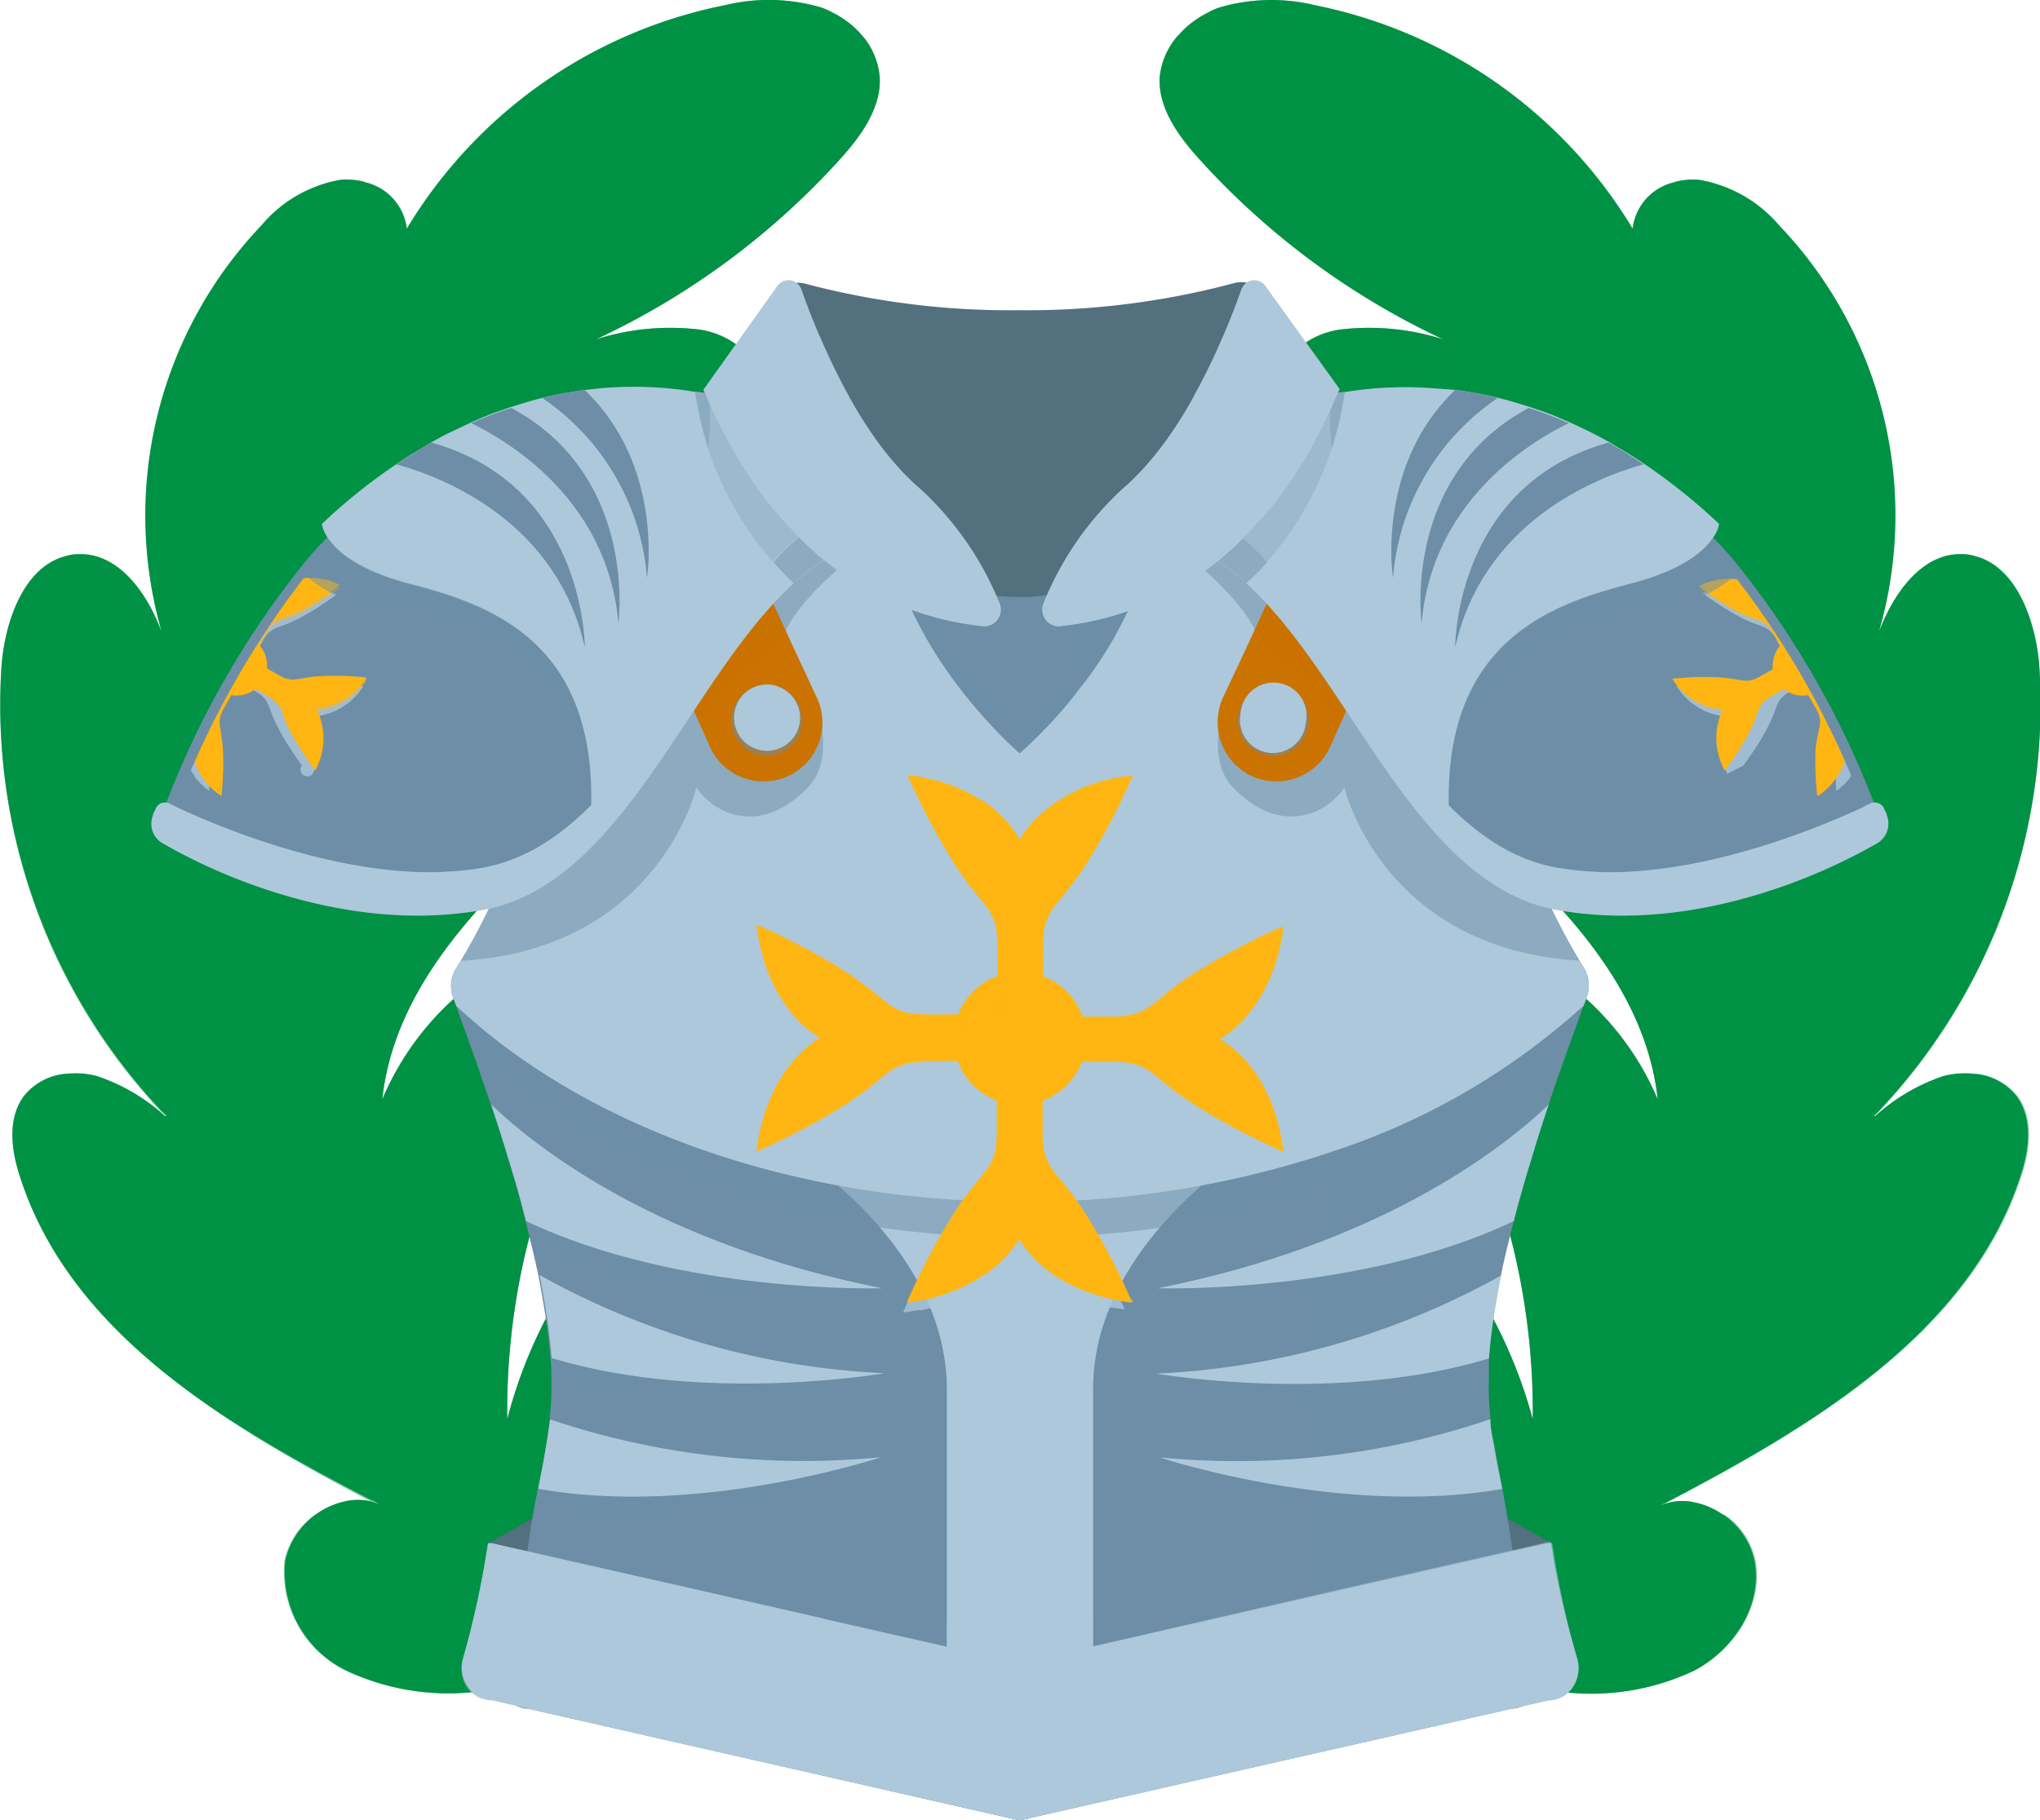 <svg xmlns="http://www.w3.org/2000/svg" xmlns:xlink="http://www.w3.org/1999/xlink" viewBox="0 0 102.03 91.07"><defs><style>.cls-1{fill:none;}.cls-2{isolation:isolate;}.cls-3,.cls-4,.cls-5{fill:#009245;}.cls-11,.cls-13,.cls-15,.cls-18,.cls-19,.cls-21,.cls-24,.cls-4,.cls-7{mix-blend-mode:multiply;}.cls-19,.cls-4{opacity:0.3;}.cls-10,.cls-12,.cls-14,.cls-16,.cls-23,.cls-25,.cls-26,.cls-28,.cls-5{mix-blend-mode:screen;}.cls-10,.cls-11,.cls-13,.cls-14,.cls-15,.cls-18,.cls-24,.cls-5,.cls-7{opacity:0.5;}.cls-6,.cls-7{fill:#53707f;}.cls-13,.cls-25,.cls-8{fill:#6d8ea6;}.cls-14,.cls-15,.cls-21,.cls-26,.cls-28,.cls-9{fill:#adc8db;}.cls-16,.cls-23,.cls-26{opacity:0.7;}.cls-17,.cls-18,.cls-19{fill:#ca7300;}.cls-20{clip-path:url(#clip-path);}.cls-21{opacity:0.8;}.cls-22,.cls-23,.cls-24{fill:#ffb612;}.cls-27{clip-path:url(#clip-path-2);}</style><clipPath id="clip-path"><path class="cls-1" d="M43.27,27l-.41.1C38.32,28.4,35.52,34,32.21,38.69A27.15,27.15,0,0,1,29.46,42c-.34.34-.69.66-1,1a9.12,9.12,0,0,1-4.25,2.08c-6.89,1.23-13.31-2-15.51-3.24a1.11,1.11,0,0,1-.46-1.36,44.54,44.54,0,0,1,6.77-12c.46-.57.93-1.11,1.41-1.6a22.34,22.34,0,0,1,7-5.1,20.23,20.23,0,0,1,16-.08c.28.11.43.19.46.2Z"/></clipPath><clipPath id="clip-path-2"><path class="cls-1" d="M58.76,27l.41.1c4.54,1.3,7.34,6.94,10.65,11.59A26.27,26.27,0,0,0,72.57,42a11.58,11.58,0,0,0,1,1,9.12,9.12,0,0,0,4.25,2.08c6.89,1.23,13.31-2,15.51-3.24a1.11,1.11,0,0,0,.46-1.36,44.54,44.54,0,0,0-6.77-12c-.46-.57-.93-1.11-1.41-1.6a22.46,22.46,0,0,0-7-5.1,20.23,20.23,0,0,0-16-.08c-.28.11-.44.19-.46.2Z"/></clipPath></defs><g class="cls-2"><g id="Слой_2" data-name="Слой 2"><g id="OBJECTS"><path class="cls-3" d="M42.84,81.56c.11.12.22.28.18.42a.12.12,0,0,1,0,.1.38.38,0,0,1-.3.1l-1.26.12c-2.83.24-5.73.38-8.49.88l-.11,0a73.05,73.05,0,0,1-9.08,1.46,12,12,0,0,1-6.51-1.09,5.5,5.5,0,0,1-3-5.48,3.93,3.93,0,0,1,3.17-3,2.75,2.75,0,0,1,1.55.19C11.53,71.45,3.55,66.81,1,58.87c-.43-1.31-.64-2.86.17-4a3,3,0,0,1,2.12-1.15,4.25,4.25,0,0,1,1.55.11,9.49,9.49,0,0,1,3.41,2l.07,0A29.66,29.66,0,0,1,.07,33.41c.15-2.27,1.1-5,3.15-5.57a2.12,2.12,0,0,1,.71-.12c1.89-.06,3.26,1.72,4,3.5l.14.34a21.06,21.06,0,0,1,5-20.28A6.66,6.66,0,0,1,17,9a3.49,3.49,0,0,1,1.24.11,2.72,2.72,0,0,1,2.11,2.33A24.05,24.05,0,0,1,36.26.26a9.29,9.29,0,0,1,4.8.11,3.82,3.82,0,0,1,.55.24,4.51,4.51,0,0,1,.63.37,4.29,4.29,0,0,1,.89.81A3.63,3.63,0,0,1,44,3.88c.08,1.56-1,3-2,4.1a38.25,38.25,0,0,1-12.2,9A12.26,12.26,0,0,1,35,16.49a4.19,4.19,0,0,1,3.51,3.45c.14,2-1.56,3.54-3.17,4.69a68.18,68.18,0,0,1-14.09,7.85,14.55,14.55,0,0,1,6.07-.43c2,.43,3.89,2,4,4,.18,2.3-1.78,4.13-3.52,5.64C23.76,45.27,19.69,49.6,19.12,55a14.23,14.23,0,0,1,4.53-5.82c1.61-1.22,4-2,5.54-.72,2,1.65.73,4.77-.38,7.06A34.67,34.67,0,0,0,25.37,71a23.82,23.82,0,0,1,1.95-5.07c.74-1.41,2-2.95,3.59-2.66,2.89.56,2.57,6.18,3.31,8.32a16.94,16.94,0,0,0,6.87,8.76A10.52,10.52,0,0,1,42.84,81.56Z"/><path class="cls-4" d="M42.84,81.56c.11.12.22.28.18.42a.12.12,0,0,1,0,.1.38.38,0,0,1-.3.1l-1.26.12c-3.29-.64-6.55-1.32-9.81-2.07a33.27,33.27,0,0,1-7.73-2.5,12.22,12.22,0,0,1-5.75-5.54c-.88-2-1.07-4.14-1.6-6.21a2.54,2.54,0,0,0-.65-1.31,3.81,3.81,0,0,0-1.34-.61c-2.76-1-4.48-3.92-4.69-6.83a16.72,16.72,0,0,1,2.06-8.42,79.61,79.61,0,0,0,3.81-7.9c.23-.62.4-1.4-.06-1.88s-1-.42-1.58-.57a3.38,3.38,0,0,1-2.22-3.26,7.6,7.6,0,0,1,1.32-3.94,21.27,21.27,0,0,1,5.15-5.75c1-.74,2.11-1.83,1.58-2.93a3.9,3.9,0,0,0-.57-.73,4.39,4.39,0,0,1-.61-4.14,8.5,8.5,0,0,1,2.51-3.52c3.4-3.06,7.88-4.57,12.05-6.45a25.11,25.11,0,0,0,7.52-4.82A9.82,9.82,0,0,0,42.24,1a4.29,4.29,0,0,1,.89.81A3.63,3.63,0,0,1,44,3.88c.08,1.56-1,3-2,4.1a38.25,38.25,0,0,1-12.2,9A12.26,12.26,0,0,1,35,16.49a4.19,4.19,0,0,1,3.51,3.45c.14,2-1.56,3.54-3.17,4.69a68.18,68.18,0,0,1-14.09,7.85,14.55,14.55,0,0,1,6.07-.43c2,.43,3.89,2,4,4,.18,2.3-1.78,4.13-3.52,5.64C23.76,45.27,19.69,49.6,19.12,55a14.23,14.23,0,0,1,4.53-5.82c1.61-1.22,4-2,5.54-.72,2,1.65.73,4.77-.38,7.06A34.67,34.67,0,0,0,25.37,71a23.82,23.82,0,0,1,1.95-5.07c.74-1.41,2-2.95,3.59-2.66,2.89.56,2.57,6.18,3.31,8.32a16.94,16.94,0,0,0,6.87,8.76A10.52,10.52,0,0,1,42.84,81.56Z"/><path class="cls-4" d="M42.84,81.56c.11.12.22.28.18.42a19.11,19.11,0,0,1-9.87-4c-1.26-1-2.48-2.23-4.06-2.49-.63-.11-1.28-.06-1.93-.11-2.72-.25-4.87-2.58-5.88-5.11s-1.12-5.34-1.47-8a1.34,1.34,0,0,0-.4-.92c-.35-.26-.85-.11-1.29-.05a3.92,3.92,0,0,1-3.82-2,7.57,7.57,0,0,1-.8-4.45c.46-5.64,4.12-10.39,7.16-15.16a2.69,2.69,0,0,0,.57-1.52c0-1.85-3-1.76-4.32-3.06a3.15,3.15,0,0,1-.41-3.54,9.39,9.39,0,0,1,2.44-2.86l5.84-5.2c.59-.54,1.22-1.35.8-2s-1.16-.51-1.73-.81a2,2,0,0,1-.74-2.42A5.32,5.32,0,0,1,24.81,16c4.94-4.22,11.12-6.79,16.07-11a10.77,10.77,0,0,0,2.25-3.23A3.63,3.63,0,0,1,44,3.88c.08,1.56-1,3-2,4.1a38.25,38.25,0,0,1-12.2,9A12.26,12.26,0,0,1,35,16.49a4.19,4.19,0,0,1,3.51,3.45c.14,2-1.56,3.54-3.17,4.69a68.18,68.18,0,0,1-14.09,7.85,14.55,14.55,0,0,1,6.07-.43c2,.43,3.89,2,4,4,.18,2.3-1.78,4.13-3.52,5.64C23.76,45.27,19.69,49.6,19.12,55a14.23,14.23,0,0,1,4.53-5.82c1.61-1.22,4-2,5.54-.72,2,1.65.73,4.77-.38,7.06A34.67,34.67,0,0,0,25.37,71a23.82,23.82,0,0,1,1.95-5.07c.74-1.41,2-2.95,3.59-2.66,2.89.56,2.57,6.18,3.31,8.32a16.94,16.94,0,0,0,6.87,8.76A10.52,10.52,0,0,1,42.84,81.56Z"/><path class="cls-5" d="M41.61.61A25.36,25.36,0,0,0,32,2.83c-6.08,2.74-11.86,10.55-12.22,11l.59-2.44A24.05,24.05,0,0,1,36.26.26a9.29,9.29,0,0,1,4.8.11A3.82,3.82,0,0,1,41.61.61Z"/><path class="cls-5" d="M18.26,9.09a37.25,37.25,0,0,0-4.8,4.8C7.32,21,8.09,31.56,8.09,31.56a21.06,21.06,0,0,1,5-20.28A6.66,6.66,0,0,1,17,9,3.49,3.49,0,0,1,18.26,9.09Z"/><path class="cls-5" d="M8.3,55.87A29.66,29.66,0,0,1,.07,33.41c.15-2.27,1.1-5,3.15-5.57-.88,1.35-1.82,3.72-1.5,7.59C2.28,42.32,4.11,49.87,8.3,55.87Z"/><path class="cls-5" d="M18.94,75.32C11.53,71.45,3.55,66.81,1,58.87c-.43-1.31-.64-2.86.17-4a3,3,0,0,1,2.12-1.15c-.76.78-1.46,2.2-.91,4.57C3.39,62.78,11,69.41,18.94,75.32Z"/><path class="cls-5" d="M18.94,75.32l-1.55-.19A2.75,2.75,0,0,1,18.94,75.32Z"/><path class="cls-5" d="M41.42,82.3c-2.83.24-5.73.38-8.49.88l-.11,0a73.05,73.05,0,0,1-9.08,1.46,12,12,0,0,1-6.51-1.09,5.5,5.5,0,0,1-3-5.48,3.73,3.73,0,0,1,1.62-2.34c-.52,1.55-1.2,5.39,4.4,6.55C26.26,83.54,36.66,81.37,41.42,82.3Z"/><path class="cls-3" d="M59.19,81.56A.48.48,0,0,0,59,82a.12.12,0,0,0,0,.1.38.38,0,0,0,.3.1l1.26.12c2.83.24,5.73.38,8.48.88l.12,0a73.05,73.05,0,0,0,9.08,1.46,12,12,0,0,0,6.51-1.09c2-1.07,3.41-3.29,3-5.48a3.72,3.72,0,0,0-1.61-2.34,3.78,3.78,0,0,0-1.55-.62,2.75,2.75,0,0,0-1.55.19c7.41-3.87,15.38-8.51,18-16.45.44-1.31.65-2.86-.16-4a3,3,0,0,0-2.13-1.15,4.28,4.28,0,0,0-1.55.11,9.66,9.66,0,0,0-3.41,2l-.06,0A29.66,29.66,0,0,0,102,33.41c-.15-2.27-1.11-5-3.15-5.57a2.13,2.13,0,0,0-.72-.12c-1.88-.06-3.25,1.72-4,3.5l-.14.34a21,21,0,0,0-5-20.28A6.72,6.72,0,0,0,85,9a3.49,3.49,0,0,0-1.24.11,2.72,2.72,0,0,0-2.11,2.33A24.07,24.07,0,0,0,65.76.26,9.25,9.25,0,0,0,61,.37a3.82,3.82,0,0,0-.55.24,4,4,0,0,0-.63.37,4.35,4.35,0,0,0-.9.81A3.68,3.68,0,0,0,58,3.88c-.08,1.56,1,3,2,4.1a38.32,38.32,0,0,0,12.19,9A12.2,12.2,0,0,0,67,16.49a4.18,4.18,0,0,0-3.51,3.45c-.14,2,1.56,3.54,3.16,4.69a68.52,68.52,0,0,0,14.1,7.85,14.55,14.55,0,0,0-6.07-.43c-2,.43-3.89,2-4.05,4-.17,2.3,1.78,4.13,3.53,5.64,4.1,3.56,8.17,7.89,8.75,13.31a14.31,14.31,0,0,0-4.53-5.82c-1.62-1.22-4-2-5.55-.72-2,1.65-.72,4.77.39,7.06A34.81,34.81,0,0,1,76.66,71a24.4,24.4,0,0,0-2-5.07c-.73-1.41-2-2.95-3.58-2.66-2.89.56-2.57,6.18-3.31,8.32a17,17,0,0,1-6.87,8.76A10.52,10.52,0,0,0,59.19,81.56Z"/><path class="cls-4" d="M59.19,81.56A.48.48,0,0,0,59,82a.12.12,0,0,0,0,.1.38.38,0,0,0,.3.1l1.26.12c3.28-.64,6.55-1.32,9.81-2.07a33.58,33.58,0,0,0,7.73-2.5,12.22,12.22,0,0,0,5.75-5.54c.88-2,1.07-4.14,1.6-6.21a2.54,2.54,0,0,1,.65-1.31,3.81,3.81,0,0,1,1.34-.61c2.76-1,4.47-3.92,4.69-6.83a16.72,16.72,0,0,0-2.06-8.42,82,82,0,0,1-3.82-7.9A1.83,1.83,0,0,1,86.37,39c.38-.42,1-.42,1.57-.57a3.4,3.4,0,0,0,2.23-3.26,7.6,7.6,0,0,0-1.32-3.94,21.43,21.43,0,0,0-5.15-5.75c-1-.74-2.12-1.83-1.58-2.93a3.9,3.9,0,0,1,.57-.73,4.39,4.39,0,0,0,.61-4.14,8.61,8.61,0,0,0-2.52-3.52c-3.39-3.06-7.87-4.57-12-6.45a25,25,0,0,1-7.52-4.82A9.44,9.44,0,0,1,59.79,1a4.35,4.35,0,0,0-.9.81A3.68,3.68,0,0,0,58,3.88c-.08,1.56,1,3,2,4.1a38.32,38.32,0,0,0,12.19,9A12.2,12.2,0,0,0,67,16.49a4.18,4.18,0,0,0-3.51,3.45c-.14,2,1.56,3.54,3.16,4.69a68.52,68.52,0,0,0,14.1,7.85,14.55,14.55,0,0,0-6.07-.43c-2,.43-3.89,2-4.05,4-.17,2.3,1.78,4.13,3.53,5.64,4.1,3.56,8.17,7.89,8.75,13.31a14.31,14.31,0,0,0-4.53-5.82c-1.62-1.22-4-2-5.55-.72-2,1.65-.72,4.77.39,7.06A34.81,34.81,0,0,1,76.66,71a24.4,24.4,0,0,0-2-5.07c-.73-1.41-2-2.95-3.58-2.66-2.89.56-2.57,6.18-3.31,8.32a17,17,0,0,1-6.87,8.76A10.52,10.52,0,0,0,59.19,81.56Z"/><path class="cls-4" d="M59.19,81.56A.48.48,0,0,0,59,82a19.15,19.15,0,0,0,9.87-4c1.26-1,2.48-2.23,4.06-2.49.63-.11,1.28-.06,1.93-.11,2.72-.25,4.87-2.58,5.88-5.11s1.11-5.34,1.47-8a1.34,1.34,0,0,1,.39-.92c.36-.26.86-.11,1.3-.05a3.92,3.92,0,0,0,3.82-2,7.73,7.73,0,0,0,.8-4.45c-.46-5.64-4.12-10.39-7.16-15.16a2.69,2.69,0,0,1-.57-1.52c0-1.85,3-1.76,4.32-3.06a3.15,3.15,0,0,0,.41-3.54,9.53,9.53,0,0,0-2.44-2.86l-5.84-5.2c-.59-.54-1.22-1.35-.8-2s1.15-.51,1.73-.81a2,2,0,0,0,.73-2.42A5.21,5.21,0,0,0,77.22,16c-5-4.22-11.13-6.79-16.07-11a11,11,0,0,1-2.26-3.23A3.68,3.68,0,0,0,58,3.88c-.08,1.56,1,3,2,4.1a38.32,38.32,0,0,0,12.19,9A12.2,12.2,0,0,0,67,16.49a4.18,4.18,0,0,0-3.51,3.45c-.14,2,1.56,3.54,3.16,4.69a68.52,68.52,0,0,0,14.1,7.85,14.55,14.55,0,0,0-6.07-.43c-2,.43-3.89,2-4.05,4-.17,2.3,1.78,4.13,3.53,5.64,4.1,3.56,8.17,7.89,8.75,13.31a14.31,14.31,0,0,0-4.53-5.82c-1.62-1.22-4-2-5.55-.72-2,1.65-.72,4.77.39,7.06A34.81,34.81,0,0,1,76.66,71a24.4,24.4,0,0,0-2-5.07c-.73-1.41-2-2.95-3.58-2.66-2.89.56-2.57,6.18-3.31,8.32a17,17,0,0,1-6.87,8.76A10.52,10.52,0,0,0,59.19,81.56Z"/><path class="cls-5" d="M60.42.61A25.32,25.32,0,0,1,70,2.83c6.08,2.74,11.87,10.55,12.23,11l-.59-2.44A24.07,24.07,0,0,0,65.76.26,9.25,9.25,0,0,0,61,.37,3.82,3.82,0,0,0,60.42.61Z"/><path class="cls-5" d="M83.77,9.09a37.25,37.25,0,0,1,4.8,4.8c6.14,7.07,5.36,17.67,5.36,17.67a21,21,0,0,0-5-20.28A6.72,6.72,0,0,0,85,9,3.49,3.49,0,0,0,83.77,9.09Z"/><path class="cls-5" d="M93.73,55.87A29.66,29.66,0,0,0,102,33.41c-.15-2.27-1.11-5-3.15-5.57.87,1.35,1.81,3.72,1.5,7.59C99.75,42.32,97.92,49.87,93.73,55.87Z"/><path class="cls-5" d="M83.09,75.32c7.41-3.87,15.38-8.51,18-16.45.44-1.31.65-2.86-.16-4a3,3,0,0,0-2.13-1.15c.77.78,1.47,2.2.92,4.57C98.64,62.78,91,69.41,83.09,75.32Z"/><path class="cls-5" d="M83.09,75.32l1.55-.19A2.75,2.75,0,0,0,83.09,75.32Z"/><path class="cls-5" d="M60.61,82.3c2.83.24,5.73.38,8.48.88l.12,0a73.05,73.05,0,0,0,9.08,1.46,12,12,0,0,0,6.51-1.09c2-1.07,3.41-3.29,3-5.48a3.72,3.72,0,0,0-1.61-2.34c.52,1.55,1.19,5.39-4.4,6.55C75.77,83.54,65.37,81.37,60.61,82.3Z"/><path class="cls-6" d="M27.16,80c-.16,0-2.69-2.82-2.69-2.82L28.9,74.7Z"/><path class="cls-6" d="M74.87,80c.16,0,2.69-2.82,2.69-2.82L73.13,74.7Z"/><path class="cls-6" d="M64.31,17.41a13.35,13.35,0,0,1-1.43,4.86c-.26.55-.54,1.12-.87,1.7-2.39,4.31-6.42,8.81-11,8.81S42.4,28.28,40,24c-.32-.58-.61-1.15-.86-1.7a13.35,13.35,0,0,1-1.43-4.86,4.3,4.3,0,0,1,1.21-2.85,1.35,1.35,0,0,1,1.38-.39A40.09,40.09,0,0,0,51,15.52a40.06,40.06,0,0,0,10.7-1.35,1.35,1.35,0,0,1,1.38.39A4.3,4.3,0,0,1,64.31,17.41Z"/><path class="cls-7" d="M51,22.66c-5.79,0-10.74-2.92-12.81-7.08a3.77,3.77,0,0,0-.49,1.83,13.35,13.35,0,0,0,1.43,4.86c.25.55.54,1.12.86,1.7,2.39,4.31,6.43,8.81,11,8.81s8.6-4.5,11-8.81c.33-.58.61-1.15.87-1.7a13.35,13.35,0,0,0,1.43-4.86,3.77,3.77,0,0,0-.49-1.83C61.75,19.74,56.8,22.66,51,22.66Z"/><path class="cls-7" d="M51,20.44a41.73,41.73,0,0,0,13.27-2c-.09-.16-.2-.31-.3-.46a1.29,1.29,0,0,0-1.48-.5A36.13,36.13,0,0,1,51,19.21a36.11,36.11,0,0,1-11.48-1.75,1.29,1.29,0,0,0-1.48.5,4.53,4.53,0,0,0-.3.46A41.71,41.71,0,0,0,51,20.44Z"/><path class="cls-7" d="M62.88,22.27c-.26.55-.54,1.12-.87,1.7a43.4,43.4,0,0,1-11,1.35A43.5,43.5,0,0,1,40,24c-.32-.58-.61-1.15-.86-1.7a1.07,1.07,0,0,1,.39.07A36,36,0,0,0,51,24.09a36,36,0,0,0,11.47-1.75A1.07,1.07,0,0,1,62.88,22.27Z"/><path class="cls-8" d="M79.45,49.15a1.5,1.5,0,0,1-.08.7c-.05.15-.1.29-.17.46-.25.7-.6,1.64-1,2.77h0c-.24.67-.5,1.41-.75,2.18s-.58,1.74-.85,2.67c-.13.41-.26.84-.38,1.26-.18.63-.36,1.26-.52,1.9-.1.4-.2.8-.29,1.19s-.24,1-.34,1.53c-.14.67-.26,1.34-.36,2s-.2,1.46-.25,2.15c0,.4,0,.79,0,1.16a13.92,13.92,0,0,0,.08,1.74.9.9,0,0,0,0,.16c0,.48.11.9.18,1.29.12.79.26,1.45.41,2.19.07.32.13.65.19,1s.19,1.09.29,1.77a44.56,44.56,0,0,0,1.31,6.27,1.58,1.58,0,0,1-.21,1.33,1.38,1.38,0,0,1-1.13.61l-8.51,1.94L51,91.07,26.44,85.49a1.37,1.37,0,0,1-1.12-.61,1.58,1.58,0,0,1-.21-1.33,44.56,44.56,0,0,0,1.31-6.27c.1-.68.19-1.25.29-1.77s.13-.7.2-1c.14-.74.28-1.4.4-2.19.07-.39.13-.81.19-1.28a1.11,1.11,0,0,0,0-.17,13.83,13.83,0,0,0,.08-1.74c0-.37,0-.76-.05-1.16-.05-.69-.14-1.4-.25-2.15h0c-.1-.64-.22-1.31-.35-2-.11-.5-.22-1-.35-1.53s-.19-.79-.29-1.19h0c-.16-.64-.33-1.27-.51-1.9-.13-.42-.25-.85-.38-1.26-.28-.93-.57-1.83-.85-2.67l-.74-2.17c-.4-1.12-.75-2.08-1-2.78-.05-.17-.11-.31-.16-.46a1.5,1.5,0,0,1-.08-.7,1.64,1.64,0,0,1,.24-.67,31.12,31.12,0,0,0,4.65-15.13,35.08,35.08,0,0,0-1-10.31,1.62,1.62,0,0,1,.17-1.19,1.37,1.37,0,0,1,.93-.67l4.32-.87,4.32-.85a1.3,1.3,0,0,1,.91.16,1.48,1.48,0,0,1,.63.74A15.24,15.24,0,0,0,43,27.21a13.22,13.22,0,0,0,2.58,1.49A13.43,13.43,0,0,0,51,29.87a12.36,12.36,0,0,0,1.62-.1A13.3,13.3,0,0,0,56.5,28.7a14.07,14.07,0,0,0,2.58-1.49,15.31,15.31,0,0,0,5.2-6.85,1.47,1.47,0,0,1,.62-.74,1.32,1.32,0,0,1,.92-.16l4.32.85,4.32.87a1.4,1.4,0,0,1,.93.67A1.62,1.62,0,0,1,75.55,23a36.15,36.15,0,0,0-1,10.31,31.14,31.14,0,0,0,4.66,15.13A1.64,1.64,0,0,1,79.45,49.15Z"/><path class="cls-9" d="M61.84,57.93c-.1.13-7.17,4.64-7.17,11.57V84.41H47.36V69.5c0-6.93-7.07-11.44-7.17-11.57L51,58.45Z"/><g class="cls-10"><path class="cls-9" d="M51.66,58.45,61.8,58l0,0-10.5.5Z"/><path class="cls-9" d="M48,69.5c0-6.68-6.57-11.11-7.12-11.54l-.69,0c.1.13,7.17,4.64,7.17,11.57V84.41H48V69.5Z"/></g><g class="cls-11"><path class="cls-9" d="M54.67,81v3.41H47.36V81l3.65.83Z"/></g><g class="cls-12"><path class="cls-8" d="M27.55,85.49a1.37,1.37,0,0,1-1.12-.61,1.58,1.58,0,0,1-.21-1.33,44.56,44.56,0,0,0,1.31-6.27c.41-2.87.79-3.87,1.1-6.43.37-3.15-.56-7.59-1.73-11.66-1.07-3.71-2.33-7.1-3-8.88-.06-.17-.12-.31-.16-.46a1.51,1.51,0,0,1-.09-.7,1.8,1.8,0,0,1,.24-.67,31,31,0,0,0,4.66-15.13,35.43,35.43,0,0,0-1-10.31,1.62,1.62,0,0,1,.17-1.19,1.38,1.38,0,0,1,.92-.67L33,20.31l4-.77a1.33,1.33,0,0,0-.74-.08l-4.32.85-4.32.87a1.37,1.37,0,0,0-.93.67A1.62,1.62,0,0,0,26.47,23a35.08,35.08,0,0,1,1,10.31,31.12,31.12,0,0,1-4.65,15.13,1.64,1.64,0,0,0-.24.67,1.5,1.5,0,0,0,.08.7c.05.15.11.29.16.46.64,1.78,1.91,5.17,3,8.88,1.16,4.07,2.09,8.51,1.72,11.66-.31,2.56-.69,3.56-1.1,6.43a44.56,44.56,0,0,1-1.31,6.27,1.58,1.58,0,0,0,.21,1.33,1.37,1.37,0,0,0,1.12.61L51,91.07l.56-.12Z"/><path class="cls-8" d="M52.12,29.87a12.36,12.36,0,0,0,1.62-.1,13.69,13.69,0,0,0,6.44-2.56,15.33,15.33,0,0,0,5.21-6.85,1.47,1.47,0,0,1,.62-.74l.18-.08-.37-.08a1.32,1.32,0,0,0-.92.16,1.47,1.47,0,0,0-.62.74,15.31,15.31,0,0,1-5.2,6.85,13.73,13.73,0,0,1-6.45,2.56c-.32,0-.65.06-1,.08Z"/></g><path class="cls-13" d="M79.45,49.15a1.5,1.5,0,0,1-.08.7c-.05.15-.1.29-.17.46-.64,1.78-1.9,5.17-3,8.88-1.17,4.07-2.09,8.51-1.72,11.66.31,2.56.69,3.56,1.1,6.43a44.56,44.56,0,0,0,1.31,6.27,1.58,1.58,0,0,1-.21,1.33,1.38,1.38,0,0,1-1.13.61l-8.51,1.94c0-.14-.07-.27-.1-.41-4.06-18.48-.22-29.45-.22-29.45-8.34-7.48-12.36-20.12-14.12-27.8a13.73,13.73,0,0,0,6.45-2.56,15.31,15.31,0,0,0,5.2-6.85,1.47,1.47,0,0,1,.62-.74,1.32,1.32,0,0,1,.92-.16l4.32.85,4.32.87a1.4,1.4,0,0,1,.93.67A1.62,1.62,0,0,1,75.55,23a36.15,36.15,0,0,0-1,10.31,31.14,31.14,0,0,0,4.66,15.13A1.64,1.64,0,0,1,79.45,49.15Z"/><path class="cls-13" d="M79.45,49.15a1.5,1.5,0,0,1-.08.7c-.05.15-.1.29-.17.46-.25.7-.6,1.64-1,2.77h0A38,38,0,0,1,67.67,59,47.9,47.9,0,0,1,51,61.9c-10.78,0-20.47-3.4-27.18-8.81-.4-1.12-.75-2.08-1-2.78-.05-.17-.11-.31-.16-.46a1.5,1.5,0,0,1-.08-.7,1.64,1.64,0,0,1,.24-.67c.08-.14.17-.28.24-.41a31,31,0,0,0,4.41-14.72,35.52,35.52,0,0,0-.29-6.68A32.9,32.9,0,0,0,26.47,23a1.62,1.62,0,0,1,.17-1.19,1.37,1.37,0,0,1,.93-.67l4.32-.87,4.32-.85a1.3,1.3,0,0,1,.91.16,1.48,1.48,0,0,1,.63.74,15.77,15.77,0,0,0,1.51,2.95A14.91,14.91,0,0,0,43,27.21l.26.18a13.56,13.56,0,0,0,2.32,1.31A27.18,27.18,0,0,0,51,36.28a25.59,25.59,0,0,0,3.05-3.51A25.31,25.31,0,0,0,56.5,28.7a13.33,13.33,0,0,0,2.32-1.32l.26-.17a15.07,15.07,0,0,0,3.69-3.9,17.07,17.07,0,0,0,1.51-2.95,1.47,1.47,0,0,1,.62-.74,1.32,1.32,0,0,1,.92-.16l4.32.85,4.32.87a1.4,1.4,0,0,1,.93.67A1.62,1.62,0,0,1,75.55,23a33.24,33.24,0,0,0-.7,3.63,36.31,36.31,0,0,0-.3,6.68A31.18,31.18,0,0,0,79,48.06c.09.14.18.28.26.42A1.64,1.64,0,0,1,79.45,49.15Z"/><path class="cls-9" d="M78.66,84.41a1.48,1.48,0,0,1-1.21.66l-9.08,2.06L51,91.07l-11-2.5-8.37-1.9-7-1.6a1.47,1.47,0,0,1-1.21-.66A1.68,1.68,0,0,1,23.15,83a45.77,45.77,0,0,0,1.26-5.8,1,1,0,0,0,.17,0l8.29,1.88L41.23,81,51,83.21l16-3.65,10.4-2.36.17,0A44,44,0,0,0,78.89,83,1.71,1.71,0,0,1,78.66,84.41Z"/><path class="cls-14" d="M23.94,83.61a46.17,46.17,0,0,0,1.26-5.8l.17,0,26.43,6,16-3.64,9.9-2.26-.12-.76-.17,0-10.4,2.36L51,83.21l-26.43-6a1,1,0,0,1-.17,0A45.77,45.77,0,0,1,23.15,83a1.68,1.68,0,0,0,.22,1.44,1.52,1.52,0,0,0,.76.58A1.69,1.69,0,0,1,23.94,83.61Z"/><path class="cls-15" d="M78.66,84.41a1.48,1.48,0,0,1-1.21.66l-9.08,2.06a.43.43,0,0,1,0-.11c-.58-2.64-1-5.13-1.3-7.46l10.4-2.36.17,0A44,44,0,0,0,78.89,83,1.71,1.71,0,0,1,78.66,84.41Z"/><path class="cls-9" d="M79.45,49.15a1.5,1.5,0,0,1-.08.7c-.05.15-.1.29-.17.46a34.64,34.64,0,0,1-12.45,7.26A48.45,48.45,0,0,1,51,60.12c-11.61,0-21.89-3.87-28.19-9.81-.05-.17-.11-.31-.16-.46v0a1.44,1.44,0,0,1-.08-.68,1.64,1.64,0,0,1,.24-.67,31.12,31.12,0,0,0,4.65-15.13,35.08,35.08,0,0,0-1-10.31,1.62,1.62,0,0,1,.17-1.19,1.37,1.37,0,0,1,.93-.67l4.32-.87,4.32-.85a1.3,1.3,0,0,1,.91.16,1.48,1.48,0,0,1,.63.74A15.24,15.24,0,0,0,43,27.21a14.55,14.55,0,0,0,1.77,1.1C46.33,33.72,51,37.69,51,37.69a23.17,23.17,0,0,0,2.88-3.08,19.28,19.28,0,0,0,3.42-6.3,16.88,16.88,0,0,0,1.77-1.1,15.31,15.31,0,0,0,5.2-6.85,1.47,1.47,0,0,1,.62-.74,1.32,1.32,0,0,1,.92-.16l4.32.85,4.32.87a1.4,1.4,0,0,1,.93.67A1.62,1.62,0,0,1,75.55,23a36.15,36.15,0,0,0-1,10.31,31.14,31.14,0,0,0,4.66,15.13A1.64,1.64,0,0,1,79.45,49.15Z"/><g class="cls-16"><path class="cls-9" d="M65.39,20.36a1.47,1.47,0,0,1,.62-.74l.18-.08-.37-.08a1.32,1.32,0,0,0-.92.16,1.47,1.47,0,0,0-.62.74,15.31,15.31,0,0,1-5.2,6.85,16.88,16.88,0,0,1-1.77,1.1c-.06.2-.13.4-.2.6a13.73,13.73,0,0,0,3.07-1.7A15.33,15.33,0,0,0,65.39,20.36Z"/><path class="cls-9" d="M66.75,57.57c-23.68,6.29-39.54-4.93-43-7.68v0a1.51,1.51,0,0,1-.09-.7,1.8,1.8,0,0,1,.24-.67,31,31,0,0,0,4.66-15.13,35.43,35.43,0,0,0-1-10.31,1.62,1.62,0,0,1,.17-1.19,1.38,1.38,0,0,1,.92-.67L33,20.31l4-.77a1.33,1.33,0,0,0-.74-.08l-4.32.85-4.32.87a1.37,1.37,0,0,0-.93.67A1.62,1.62,0,0,0,26.47,23a35.08,35.08,0,0,1,1,10.31,31.12,31.12,0,0,1-4.65,15.13,1.64,1.64,0,0,0-.24.67,1.44,1.44,0,0,0,.08.68h0v0c.05.15.11.29.16.46.3.28.62.56.94.83s.44.38.67.56h0C30.8,56.85,40.34,60.12,51,60.12A48.45,48.45,0,0,0,66.75,57.57Z"/></g><path class="cls-15" d="M79.45,49.15a1.5,1.5,0,0,1-.08.7c-.05.15-.1.29-.17.46a34.64,34.64,0,0,1-12.45,7.26c-6.76-6.06-10.68-15.51-12.86-23a19.28,19.28,0,0,0,3.42-6.3,16.88,16.88,0,0,0,1.77-1.1,15.31,15.31,0,0,0,5.2-6.85,1.47,1.47,0,0,1,.62-.74,1.32,1.32,0,0,1,.92-.16l4.32.85,4.32.87a1.4,1.4,0,0,1,.93.67A1.62,1.62,0,0,1,75.55,23a36.15,36.15,0,0,0-1,10.31,31.14,31.14,0,0,0,4.66,15.13A1.64,1.64,0,0,1,79.45,49.15Z"/><path class="cls-13" d="M39.21,31.74s3.45,5.31,1.19,7.66-4.56,1.46-5.57,0c0,0-1.88,8.09-11.77,8.67a31,31,0,0,0,4.41-14.72,35.52,35.52,0,0,0-.29-6.68l12.08-3.36A14.91,14.91,0,0,0,43,27.21l.26.18C41.78,28.49,39.85,30.21,39.21,31.74Z"/><path class="cls-13" d="M79,48.06c-9.87-.58-11.76-8.66-11.76-8.66-1,1.46-3.3,2.35-5.56,0s1.19-7.66,1.19-7.66c-.64-1.53-2.57-3.25-4-4.36l.26-.17a15.07,15.07,0,0,0,3.69-3.9l12.08,3.36a36.31,36.31,0,0,0-.3,6.68A31.18,31.18,0,0,0,79,48.06Z"/><path class="cls-17" d="M40.28,38.22a3,3,0,0,1-1.34.78,3.14,3.14,0,0,1-.75.09,2.93,2.93,0,0,1-2.7-1.76L35,36.22l-2.18-4.93,2.75-3.51,1.25-1.6L39.5,32l1.36,2.92A2.94,2.94,0,0,1,40.28,38.22Z"/><path class="cls-18" d="M39.5,32A14.36,14.36,0,0,0,35,36.22l-2.18-4.93,4-5.11Z"/><path class="cls-19" d="M40.28,38.22a3,3,0,0,1-1.34.78,3.12,3.12,0,0,0,.59-2.38c-.26-1.47-2.81-6.56-4-8.84l1.25-1.6L39.5,32l1.36,2.92A2.94,2.94,0,0,1,40.28,38.22Z"/><path class="cls-13" d="M40.11,35.79a1.78,1.78,0,1,1-2-1.52A1.78,1.78,0,0,1,40.11,35.79Z"/><path class="cls-9" d="M40,35.68a1.65,1.65,0,1,1-1.86-1.41A1.66,1.66,0,0,1,40,35.68Z"/><path class="cls-14" d="M37,36.34a1.76,1.76,0,0,1,1.49-2,1.69,1.69,0,0,1,.45,0,1.64,1.64,0,0,0-2.2,1.78,1.62,1.62,0,0,0,.7,1.13A1.72,1.72,0,0,1,37,36.34Z"/><path class="cls-15" d="M38.56,34.27a1.5,1.5,0,0,1-.85,2.54,1.44,1.44,0,0,1-.8-.11,1.64,1.64,0,0,0,3.07-1A1.65,1.65,0,0,0,38.56,34.27Z"/><path class="cls-14" d="M38.18,34.85c.08.1,0,.3-.15.44s-.37.17-.46.07,0-.3.15-.44S38.09,34.75,38.18,34.85Z"/><path class="cls-8" d="M43.27,27l-.41.1C38.32,28.4,35.52,34,32.21,38.69A27.15,27.15,0,0,1,29.46,42c-.34.34-.69.66-1,1a9.12,9.12,0,0,1-4.25,2.08c-6.89,1.23-13.31-2-15.51-3.24a1.11,1.11,0,0,1-.46-1.36,44.54,44.54,0,0,1,6.77-12c.46-.57.93-1.11,1.41-1.6a22.34,22.34,0,0,1,7-5.1,20.23,20.23,0,0,1,16-.08c.28.11.43.19.46.2Z"/><g class="cls-20"><path class="cls-21" d="M15.64,38.71h0a3.29,3.29,0,0,0,0-2.86,3.22,3.22,0,0,0,2.47-1.43h0l.07-.08-.68-.06h0a12.07,12.07,0,0,0-1.71,0c-1.08.08-1.24.36-2-.06l-.62-.35v0s0-.06,0-.08a.13.13,0,0,1,0-.06v-.14s0-.06,0-.09,0-.07,0-.1,0,0,0-.06,0-.06,0-.08a.09.09,0,0,1,0,0l0-.08,0,0L13,33v0a2.2,2.2,0,0,0-.21-.32l.36-.62c0-.05.05-.09.07-.13a1.27,1.27,0,0,1,.41-.42c.26-.16.6-.21,1.18-.5a11.6,11.6,0,0,0,1.31-.77c.43-.28.73-.51.73-.51h0l-.25-.1h-.09l-.18-.06-.1,0-.17,0-.08,0-.17,0h-.07l-.19,0H15l-.12,0h-.07l-.1,0h-.07l-.09,0-.06,0-.08,0-.14,0h0l-.09,0h0l-.08,0h0l-.17.09s0,0,0-.08v0a2.17,2.17,0,0,0-.08-.47h0v0h0c0-.09-.06-.19-.1-.29l0-.08,0,0a3.2,3.2,0,0,0-.19-.36h0v0a4.06,4.06,0,0,0-1.08-1.16s0,.05,0,.14h0a13.56,13.56,0,0,0-.06,2.27c.08,1.08.36,1.24-.06,2l-.35.62a1.61,1.61,0,0,0-.58,0,1.52,1.52,0,0,0-.28.09l-.13.07a1,1,0,0,0-.25.17l-.62-.35,0,0h0c-.73-.41-.57-.69-1.05-1.66a15.07,15.07,0,0,0-1-1.66l-.14-.18h0l-.14-.2a3.28,3.28,0,0,0,0,2.95,3.31,3.31,0,0,0-2.54,1.52l.25,0h0l.23,0a13.28,13.28,0,0,0,1.93,0c1.08-.09,1.24-.36,2,0h0l.62.36h0v0s0,.08,0,.12v.18s0,.09,0,.13h0l0,.15h0s0,0,0,.05h0l0,.09h0v0l0,.09v0h0a1.09,1.09,0,0,0,.08.15l0,0,0,.06,0,0,0,0-.35.62c-.42.73-.7.57-1.67,1a14,14,0,0,0-1.93,1.2h0l-.11.08,0,0,.27.1.09,0,.21.06.09,0,.19,0,.09,0,.18,0h.77a2.81,2.81,0,0,0,.47-.09H9a2.31,2.31,0,0,0,.36-.15h0l.07,0h0a1.56,1.56,0,0,0,0,.2h0a.31.31,0,0,0,0,.09h0s0,.06,0,.09v0l0,.14a.19.19,0,0,1,0,.08.14.14,0,0,1,0,.06l0,.09,0,.06a.3.3,0,0,1,0,.1l0,.06,0,.11,0,.06.08.14,0,0a1.74,1.74,0,0,0,.11.18l0,0,.12.16,0,.06.11.12.06.07.12.13.07.06a1.85,1.85,0,0,1,.14.14l0,0h0l0,0,.22.17h0s0-.38.07-.9a10.72,10.72,0,0,0,0-1.5,11,11,0,0,1-.16-1.37v-.06a.22.22,0,0,1,0-.08,1.56,1.56,0,0,1,.2-.46l.35-.62a1.54,1.54,0,0,0,1.24-.34l.62.35c.73.42.57.7,1.05,1.67a12.14,12.14,0,0,0,.88,1.47h0c.22.34.39.56.39.56A.3.3,0,0,0,15.64,38.71Z"/><path class="cls-22" d="M15.77,38.53a15.32,15.32,0,0,1-1.29-2c-.48-1-.32-1.25-1.05-1.67L12,34l-.8,1.41c-.42.73-.14.89-.06,2a14.14,14.14,0,0,1-.07,2.41,3.29,3.29,0,0,1-1.51-2.54h0a2.4,2.4,0,0,1-1,.31,3.93,3.93,0,0,1-1.94-.32,15.32,15.32,0,0,1,2-1.29c1-.47,1.25-.31,1.67-1l.8-1.41L9.72,32.7c-.73-.42-.89-.14-2-.06a14.06,14.06,0,0,1-2.4-.07,3.29,3.29,0,0,1,2.54-1.51,3.29,3.29,0,0,1,0-3,14.66,14.66,0,0,1,1.28,2c.48,1,.32,1.25,1.05,1.67l1.41.81.81-1.41c.41-.73.14-.89.05-2a15.4,15.4,0,0,1,.07-2.41,3.86,3.86,0,0,1,1.28,1.54,2.56,2.56,0,0,1,.24,1,3.27,3.27,0,0,1,2.95,0,14.89,14.89,0,0,1-2,1.29c-1,.47-1.26.31-1.67,1l-.81,1.41,1.41.81c.73.42.89.14,2,.06a14.21,14.21,0,0,1,2.41.07,3.29,3.29,0,0,1-2.54,1.51A3.29,3.29,0,0,1,15.77,38.53Z"/><g class="cls-16"><path class="cls-22" d="M14.27,29.47A3.2,3.2,0,0,1,17,29.41l0,0a3.42,3.42,0,0,0-2.78-.1A1.49,1.49,0,0,1,14.27,29.47Z"/><path class="cls-22" d="M14.67,36.59c-.48-1-.32-1.25-1.05-1.67l-.19-.1c.73.42.57.69,1.05,1.67a15.32,15.32,0,0,0,1.29,2l0-.1A14.12,14.12,0,0,1,14.67,36.59Z"/><path class="cls-22" d="M12.45,31.21l-.81,1.41.18.1.81-1.41c.42-.73.14-.89.06-2A14.84,14.84,0,0,1,12.75,27l-.18-.14a15.4,15.4,0,0,0-.07,2.41C12.59,30.32,12.86,30.48,12.45,31.21Z"/><path class="cls-22" d="M14.12,34c.73.42.89.14,2,.06a14.12,14.12,0,0,1,2.16,0l.07-.08A14.21,14.21,0,0,0,15.91,34c-1.08.08-1.24.36-2-.06Z"/><path class="cls-22" d="M5.35,32.57l.24,0a3.28,3.28,0,0,1,2.48-1.44,3.24,3.24,0,0,1,0-2.86l-.15-.2a3.29,3.29,0,0,0,0,3A3.29,3.29,0,0,0,5.35,32.57Z"/><path class="cls-22" d="M9.76,37.37h0l-.16.08a3.42,3.42,0,0,0,1.5,2.35v0A3.24,3.24,0,0,1,9.76,37.37Z"/><path class="cls-22" d="M8.84,36.07c1-.48,1.25-.32,1.67-1l.81-1.41-.19-.1-.8,1.41c-.42.73-.7.57-1.67,1a15.32,15.32,0,0,0-2,1.29l.22.08A14.1,14.1,0,0,1,8.84,36.07Z"/></g><g class="cls-11"><path class="cls-22" d="M8.68,29.85c.47,1,.32,1.25,1.05,1.67l.5.29c-.73-.42-.57-.69-1.05-1.67a14.26,14.26,0,0,0-1.28-2c0,.09-.07.18-.1.27A13.92,13.92,0,0,1,8.68,29.85Z"/><path class="cls-22" d="M14.5,30.38c-1,.47-1.25.31-1.67,1.05-.23.39-.55,1-.8,1.4l.5.29.81-1.41c.41-.73.69-.57,1.67-1a14.89,14.89,0,0,0,2-1.29,6.34,6.34,0,0,0-.61-.21A14.49,14.49,0,0,1,14.5,30.38Z"/><path class="cls-22" d="M9.22,32.41c-.73-.42-.89-.14-2,0a12.12,12.12,0,0,1-1.72,0l-.18.23a14.06,14.06,0,0,0,2.4.07c1.08-.08,1.24-.36,2,.06Z"/><path class="cls-22" d="M12.56,27a3.08,3.08,0,0,1,1,2.12h0c0,.28-.1.76-.1.76l.61-.47a2.06,2.06,0,0,0-.09-.58v0l0-.13,0-.08s0,0,0-.06a.42.42,0,0,1,0-.1l0,0h0a3.92,3.92,0,0,0-1.28-1.54A1.16,1.16,0,0,1,12.56,27Z"/><path class="cls-22" d="M15.78,35.57a3.29,3.29,0,0,0,2.54-1.51S18,34,17.63,34a3.2,3.2,0,0,1-2.36,1.28A3.17,3.17,0,0,1,15.36,38c.23.34.41.56.41.56A3.27,3.27,0,0,0,15.78,35.57Z"/><path class="cls-22" d="M11.22,35.42,12,34l-.5-.29c-.26.45-.58,1-.81,1.41-.42.73-.14.89-.05,2a16.33,16.33,0,0,1-.06,2.28,4.26,4.26,0,0,0,.49.42,14.21,14.21,0,0,0,.07-2.41C11.08,36.31,10.8,36.15,11.22,35.42Z"/><path class="cls-22" d="M9.81,36.49a5.36,5.36,0,0,1-.74.48h0a3,3,0,0,1-2.34.2l-.11.08a3.88,3.88,0,0,0,2.12.3h0a.37.37,0,0,0,.15,0h0l.14,0,0,0h0a1.75,1.75,0,0,0,.44-.19A2.83,2.83,0,0,1,9.81,36.49Z"/></g><path class="cls-22" d="M13.23,33.87a1.51,1.51,0,1,1-.84-2A1.5,1.5,0,0,1,13.23,33.87Z"/><path class="cls-23" d="M10.55,33a1.6,1.6,0,0,1,2.08-.9,1.58,1.58,0,0,1,.36.2,1.65,1.65,0,0,0-.6-.43,1.51,1.51,0,0,0-2,.85,1.54,1.54,0,0,0,0,1.21A1.65,1.65,0,0,1,10.55,33Z"/><path class="cls-24" d="M12.74,32.11a1.28,1.28,0,0,1-.05.86,1.36,1.36,0,0,1-1.78.77,1.38,1.38,0,0,1-.58-.45,1.5,1.5,0,1,0,2.41-1.18Z"/><path class="cls-23" d="M12.17,32.4c0,.12-.12.24-.31.28s-.37,0-.4-.16.12-.25.32-.28S12.15,32.27,12.17,32.4Z"/></g><path class="cls-25" d="M9.23,41.83a1.11,1.11,0,0,1-.46-1.36,44.81,44.81,0,0,1,6.77-12c.46-.57.93-1.11,1.41-1.6a22.57,22.57,0,0,1,7-5.1,19.05,19.05,0,0,1,7.6-1.7,18.91,18.91,0,0,0-8.17,1.7,22.34,22.34,0,0,0-7,5.1c-.48.49-.95,1-1.41,1.6a44.54,44.54,0,0,0-6.77,12,1.11,1.11,0,0,0,.46,1.36,25.7,25.7,0,0,0,13,3.51A26.11,26.11,0,0,1,9.23,41.83Z"/><path class="cls-13" d="M32.21,38.69A27.15,27.15,0,0,1,29.46,42c-.34.34-.69.66-1,1a4.21,4.21,0,0,1,.15-.7A8.34,8.34,0,0,0,26,33.09c-2.58-2.42-5.66-2-8.61-3.07A6.06,6.06,0,0,1,15,28.51c.46-.57.93-1.11,1.41-1.6a22.34,22.34,0,0,1,7-5.1c3.61,3.08,9.39,8,9.58,8S32.61,34.41,32.21,38.69Z"/><path class="cls-9" d="M42.86,27.1A8.71,8.71,0,0,0,39.51,29c-3,2.57-5.23,6.93-7.89,10.49A25.81,25.81,0,0,1,29.46,42c1-9.76-4.83-11.75-8.95-12.82-2.66-.7-3.72-1.68-4.14-2.32a1.58,1.58,0,0,1-.27-.65,28.8,28.8,0,0,1,3.74-3c.33-.23.65-.44,1-.64s.5-.31.75-.45.61-.34.92-.49l1.08-.51c.38-.17.76-.33,1.13-.47l.84-.29.55-.17c.35-.11.69-.2,1-.28s.75-.18,1.12-.24.67-.12,1-.16l.74-.08a18.72,18.72,0,0,1,4.78.17c.25,0,.49.08.72.13a14.28,14.28,0,0,1,3.25,1l.61.95Z"/><path class="cls-13" d="M42.86,27.1A8.71,8.71,0,0,0,39.51,29a16.17,16.17,0,0,1-4.74-9.4c.25,0,.49.08.72.13a14.28,14.28,0,0,1,3.25,1l.61.95Z"/><path class="cls-26" d="M32.36,28.91s.25-5.36-3.32-8.47c-.33-.29-.59-.54-.8-.75.34-.07.67-.12,1-.16l.74-.08A10.9,10.9,0,0,1,32.36,28.91Z"/><path class="cls-26" d="M30.93,31.17s-.35-6.85-4.25-9a5.87,5.87,0,0,1-2-1.47l.84-.29.55-.17C27.65,21.11,32,24.29,30.93,31.17Z"/><path class="cls-26" d="M30.47,40.94c.57-9-5-10.91-9-11.95-2.66-.69-3.72-1.67-4.13-2.31a1.47,1.47,0,0,1-.27-.66,28.74,28.74,0,0,1,3.73-3c.58-.4,1.16-.76,1.74-1.09a21.78,21.78,0,0,1,2-1,20.32,20.32,0,0,1,2-.76c.37-.12.73-.22,1.08-.32l-.44.1a16.38,16.38,0,0,0-1.58.45,20.32,20.32,0,0,0-2,.76c-.66.29-1.32.62-2,1s-1.15.68-1.74,1.09a30.21,30.21,0,0,0-3.73,3,1.6,1.6,0,0,0,.28.67c.41.64,1.47,1.62,4.12,2.31,4.12,1.07,10,3.06,9,12.82C29.81,41.69,30.14,41.32,30.47,40.94Z"/><path class="cls-15" d="M42.86,27.1c-4.8,1.38-7.67,7.63-11.24,12.41-.12-.61-.88-.5-.88-.5s-.42-.25,3-9.86c1.64-4.58,1.9-7.55,1.71-9.4a14,14,0,0,1,3.25,1l.62,1Z"/><path class="cls-9" d="M43.8,26.91C38.49,28.09,35.47,35,31.56,40.09c-2.07,2.7-4.39,4.9-7.44,5.44-7.1,1.25-13.72-2.05-16-3.35a1.13,1.13,0,0,1-.47-1.39c0-.11.09-.21.13-.32a.5.5,0,0,1,.68-.27c1.93.94,9.49,4.31,15.64,3.22,2.65-.47,4.75-2.19,6.62-4.41,4-4.77,6.94-11.84,11.88-13.84Z"/><g class="cls-16"><path class="cls-9" d="M25,43.42c2.65-.47,4.75-2.19,6.61-4.41,3.83-4.55,6.68-11.2,11.24-13.53l-.21-.31c-4.94,2-7.88,9.07-11.88,13.84-1.87,2.22-4,3.94-6.62,4.41a14.64,14.64,0,0,1-2.11.2A15.4,15.4,0,0,0,25,43.42Z"/><path class="cls-9" d="M9,42.18a1.13,1.13,0,0,1-.48-1.39c.05-.11.09-.21.13-.32a.5.5,0,0,1,.1-.14l-.27-.13a.5.5,0,0,0-.68.27c0,.11-.09.21-.13.32a1.13,1.13,0,0,0,.47,1.39A26.61,26.61,0,0,0,21.5,45.8,27,27,0,0,1,9,42.18Z"/></g><path class="cls-15" d="M43.8,26.9a9.24,9.24,0,0,0-4.11,2.28c-3,2.74-5.34,7.27-8.12,10.89.34-1.22-.83-1.06-.83-1.06,2.81-3.34,5.09-7.82,7.91-10.89a11.41,11.41,0,0,1,4-2.95Z"/><path class="cls-13" d="M43.8,26.9a9.24,9.24,0,0,0-4.11,2.28,13,13,0,0,1-1-1.06,11.41,11.41,0,0,1,4-2.95Z"/><path class="cls-26" d="M29.25,32.39S27.76,25.78,24,24c-1.56-.74-2.54-1.16-3.14-1.4q.38-.24.75-.45c.31-.17.61-.34.92-.49A10.67,10.67,0,0,1,29.25,32.39Z"/><path class="cls-8" d="M29.25,32.39c-1.37-6.16-6.84-8.45-9.42-9.16.59-.4,1.17-.76,1.74-1.09C29.19,24.25,29.25,32.17,29.25,32.39Z"/><path class="cls-8" d="M30.93,31.17c-.51-5.68-4.73-8.71-7.36-10a20.32,20.32,0,0,1,2-.76C31.93,23.81,30.93,31.17,30.93,31.17Z"/><path class="cls-8" d="M32.36,28.91a12,12,0,0,0-5.24-9,17.44,17.44,0,0,1,2.12-.4C33.24,23.32,32.36,28.91,32.36,28.91Z"/><path class="cls-17" d="M61.75,38.22a2.93,2.93,0,0,0,1.34.78,3.12,3.12,0,0,0,.74.09,2.94,2.94,0,0,0,2.71-1.76l.5-1.11,2.18-4.93-2.75-3.51-1.25-1.6L62.53,32l-1.37,2.92A3,3,0,0,0,61.75,38.22Z"/><path class="cls-18" d="M62.53,32A14.36,14.36,0,0,1,67,36.22l2.18-4.93-4-5.11Z"/><path class="cls-19" d="M61.75,38.22a2.93,2.93,0,0,0,1.34.78,3.12,3.12,0,0,1-.59-2.38c.26-1.47,2.81-6.56,4-8.84l-1.25-1.6L62.53,32l-1.37,2.92A3,3,0,0,0,61.75,38.22Z"/><path class="cls-13" d="M61.92,35.79a1.78,1.78,0,1,0,2-1.52A1.78,1.78,0,0,0,61.92,35.79Z"/><path class="cls-9" d="M62.05,35.68a1.65,1.65,0,1,0,3.26.46,1.65,1.65,0,1,0-3.26-.46Z"/><path class="cls-14" d="M65.05,36.34a1.76,1.76,0,0,0-1.49-2,1.69,1.69,0,0,0-.45,0,1.64,1.64,0,0,1,2.2,1.78,1.66,1.66,0,0,1-.7,1.13A1.79,1.79,0,0,0,65.05,36.34Z"/><path class="cls-15" d="M63.47,34.27a1.44,1.44,0,0,0-.42.85,1.49,1.49,0,0,0,1.27,1.69,1.44,1.44,0,0,0,.8-.11,1.64,1.64,0,0,1-3.07-1A1.65,1.65,0,0,1,63.47,34.27Z"/><path class="cls-14" d="M63.85,34.85c-.09.1,0,.3.15.44s.37.17.46.07,0-.3-.15-.44S63.94,34.75,63.85,34.85Z"/><path class="cls-8" d="M58.76,27l.41.1c4.54,1.3,7.34,6.94,10.65,11.59A26.27,26.27,0,0,0,72.57,42a11.58,11.58,0,0,0,1,1,9.12,9.12,0,0,0,4.25,2.08c6.89,1.23,13.31-2,15.51-3.24a1.11,1.11,0,0,0,.46-1.36,44.54,44.54,0,0,0-6.77-12c-.46-.57-.93-1.11-1.41-1.6a22.46,22.46,0,0,0-7-5.1,20.23,20.23,0,0,0-16-.08c-.28.11-.44.19-.46.2Z"/><g class="cls-27"><path class="cls-21" d="M86.39,38.71h0a3.29,3.29,0,0,1,0-2.86,3.22,3.22,0,0,1-2.47-1.43h0l-.07-.08.68-.06h0a12.23,12.23,0,0,1,1.72,0c1.08.08,1.24.36,2-.06l.62-.35v0a.25.25,0,0,1,0-.08s0,0,0-.06v-.14a.28.28,0,0,1,0-.09.34.34,0,0,1,0-.1s0,0,0-.06,0-.06,0-.08,0,0,0,0l0-.08v0A.59.59,0,0,1,89,33v0a1.6,1.6,0,0,1,.21-.32L88.85,32c0-.05,0-.09-.07-.13a1.27,1.27,0,0,0-.41-.42c-.26-.16-.6-.21-1.19-.5a12.38,12.38,0,0,1-1.3-.77c-.43-.28-.73-.51-.73-.51h0l.26-.1h.09l.18-.06.1,0,.16,0,.09,0,.17,0h.07l.19,0H87l.12,0h.06l.11,0h.06l.1,0,.06,0,.08,0,.14,0h0l.08,0h0l.08,0h0l.17.09v-.1a1.69,1.69,0,0,1,.08-.47h0v0h0c0-.09.06-.19.1-.29l0-.08,0,0q.07-.16.18-.36h0v0a4.06,4.06,0,0,1,1.08-1.16s0,.05,0,.14h0a13.56,13.56,0,0,1,.06,2.27c-.09,1.08-.36,1.24,0,2l.36.62a1.62,1.62,0,0,1,.58,0l.27.09.13.07a1.06,1.06,0,0,1,.26.17L92,32.1l0,0h0c.73-.41.57-.69,1.05-1.66a13.66,13.66,0,0,1,1-1.66l.13-.18h0l.15-.2a3.26,3.26,0,0,1,0,2.95,3.28,3.28,0,0,1,2.54,1.52l-.24,0h0l-.23,0a13.31,13.31,0,0,1-1.93,0c-1.08-.09-1.24-.36-2,0h0l-.63.36h0v0a.49.49,0,0,1,0,.12v0a.29.29,0,0,1,0,.13v0a.57.57,0,0,1,0,.13h0l0,.15h0V34h0l0,.09h0v0a.36.36,0,0,0,0,.09v0h0l-.08.15,0,0a.21.21,0,0,0,0,.06l0,0,0,0,.35.62c.42.73.7.57,1.67,1a14.66,14.66,0,0,1,1.93,1.2h0l.11.08,0,0-.26.1-.09,0-.21.06-.09,0-.19,0-.09,0-.18,0h-.78a2.68,2.68,0,0,1-.46-.09h-.11a3.07,3.07,0,0,1-.37-.15h0l-.07,0h0a1.56,1.56,0,0,1,0,.2h0s0,0,0,.09h0s0,.06,0,.09v0l0,.14,0,.08s0,0,0,.06l0,.09,0,.06a.69.69,0,0,1,0,.1l0,.06-.06.11a.14.14,0,0,1,0,.06s0,.09-.08.14l0,0a.94.94,0,0,1-.12.18l0,0a.91.91,0,0,1-.11.16l0,.06-.1.12a.46.46,0,0,1-.07.07l-.11.13-.07.06-.15.14,0,0h0l0,0-.21.17h0s0-.38-.07-.9a10.72,10.72,0,0,1,0-1.5c0-.72.19-1,.16-1.37v-.06s0,0,0-.08a1.56,1.56,0,0,0-.2-.46l-.35-.62a1.54,1.54,0,0,1-1.24-.34l-.62.35c-.73.42-.57.7-1.05,1.67a12.14,12.14,0,0,1-.88,1.47h0c-.23.34-.4.56-.4.56Z"/><path class="cls-22" d="M86.26,38.53a15.32,15.32,0,0,0,1.29-2c.47-1,.31-1.25,1-1.67L90,34l.81,1.41c.42.73.14.89,0,2a14.81,14.81,0,0,0,.08,2.41,3.29,3.29,0,0,0,1.51-2.54h0a2.4,2.4,0,0,0,1,.31,3.89,3.89,0,0,0,1.93-.32,14.89,14.89,0,0,0-2-1.29c-1-.47-1.25-.31-1.67-1l-.81-1.41,1.41-.81c.74-.42.89-.14,2-.06a14.21,14.21,0,0,0,2.41-.07,3.29,3.29,0,0,0-2.54-1.51,3.29,3.29,0,0,0,0-3,15.32,15.32,0,0,0-1.29,2c-.47,1-.31,1.25-1,1.67l-1.41.81-.81-1.41c-.42-.73-.14-.89-.06-2a14.14,14.14,0,0,0-.07-2.41,4,4,0,0,0-1.28,1.54,2.49,2.49,0,0,0-.23,1,3.27,3.27,0,0,0-3,0,14.89,14.89,0,0,0,2,1.29c1,.47,1.25.31,1.67,1l.81,1.41-1.41.81c-.73.42-.89.14-2,.06a14.21,14.21,0,0,0-2.41.07,3.29,3.29,0,0,0,2.54,1.51A3.29,3.29,0,0,0,86.26,38.53Z"/><g class="cls-16"><path class="cls-22" d="M87.76,29.47A3.2,3.2,0,0,0,85,29.41l0,0a3.42,3.42,0,0,1,2.78-.1A1.49,1.49,0,0,0,87.76,29.47Z"/><path class="cls-22" d="M87.36,36.59c.48-1,.32-1.25,1-1.67l.18-.1c-.73.42-.57.69-1,1.67a15.32,15.32,0,0,1-1.29,2l0-.1A14.12,14.12,0,0,0,87.36,36.59Z"/><path class="cls-22" d="M89.58,31.21l.81,1.41-.19.1-.8-1.41c-.42-.73-.14-.89-.06-2A13.37,13.37,0,0,0,89.27,27l.18-.14a14.14,14.14,0,0,1,.07,2.41C89.44,30.32,89.16,30.48,89.58,31.21Z"/><path class="cls-22" d="M87.9,34c-.73.42-.89.14-2,.06a14.21,14.21,0,0,0-2.16,0l-.06-.08A14.21,14.21,0,0,1,86.12,34c1.08.08,1.24.36,2-.06Z"/><path class="cls-22" d="M96.68,32.57l-.25,0A3.25,3.25,0,0,0,94,31.16a3.28,3.28,0,0,0,0-2.86l.15-.2a3.29,3.29,0,0,1,0,3A3.29,3.29,0,0,1,96.68,32.57Z"/><path class="cls-22" d="M92.27,37.37h0l.17.08a3.46,3.46,0,0,1-1.5,2.35v0A3.23,3.23,0,0,0,92.27,37.37Z"/><path class="cls-22" d="M93.18,36.07c-1-.48-1.25-.32-1.66-1l-.81-1.41.18-.1.81,1.41c.42.73.69.57,1.67,1a14.89,14.89,0,0,1,2,1.29l-.21.08A13.79,13.79,0,0,0,93.18,36.07Z"/></g><g class="cls-11"><path class="cls-22" d="M93.35,29.85c-.48,1-.32,1.25-1,1.67l-.5.29c.73-.42.57-.69,1-1.67a14.89,14.89,0,0,1,1.29-2c0,.09.07.18.1.27A13.92,13.92,0,0,0,93.35,29.85Z"/><path class="cls-22" d="M87.53,30.38c1,.47,1.25.31,1.67,1.05l.8,1.4-.5.29c-.26-.44-.58-1-.81-1.41-.42-.73-.69-.57-1.67-1a14.89,14.89,0,0,1-2-1.29,6.34,6.34,0,0,1,.61-.21A14.49,14.49,0,0,0,87.53,30.38Z"/><path class="cls-22" d="M92.81,32.41c.73-.42.89-.14,2,0a12.15,12.15,0,0,0,1.72,0l.18.23a14.14,14.14,0,0,1-2.41.07c-1.08-.08-1.24-.36-2,.06Z"/><path class="cls-22" d="M89.47,27a3.08,3.08,0,0,0-1,2.12h0c0,.28.1.76.1.76l-.61-.47a2.36,2.36,0,0,1,.08-.58v0a.65.65,0,0,1,0-.13l0-.08a.14.14,0,0,1,0-.06l0-.1v0h0a3.88,3.88,0,0,1,1.27-1.54S89.46,26.88,89.47,27Z"/><path class="cls-22" d="M86.25,35.57a3.29,3.29,0,0,1-2.54-1.51S84,34,84.4,34a3.19,3.19,0,0,0,2.36,1.28A3.17,3.17,0,0,0,86.67,38c-.24.34-.41.56-.41.56A3.27,3.27,0,0,1,86.25,35.57Z"/><path class="cls-22" d="M90.81,35.42c-.23-.39-.55-1-.81-1.41l.51-.29c.25.45.58,1,.81,1.41.41.73.14.89.05,2a13.69,13.69,0,0,0,.06,2.28,5.33,5.33,0,0,1-.49.42,14.21,14.21,0,0,1-.07-2.41C91,36.31,91.23,36.15,90.81,35.42Z"/><path class="cls-22" d="M92.21,36.49A5.87,5.87,0,0,0,93,37h0a3,3,0,0,0,2.34.2l.1.08a3.84,3.84,0,0,1-2.11.3h0a.41.41,0,0,1-.16,0h0l-.13,0,0,0h0a1.46,1.46,0,0,1-.44-.19A2.65,2.65,0,0,0,92.21,36.49Z"/></g><path class="cls-22" d="M88.79,33.87a1.51,1.51,0,1,0,.85-2A1.51,1.51,0,0,0,88.79,33.87Z"/><path class="cls-23" d="M91.48,33a1.6,1.6,0,0,0-2.08-.9,1.58,1.58,0,0,0-.36.2,1.57,1.57,0,0,1,.6-.43A1.51,1.51,0,0,1,91.55,34,1.57,1.57,0,0,0,91.48,33Z"/><path class="cls-24" d="M89.28,32.11a1.41,1.41,0,0,0,0,.86,1.37,1.37,0,0,0,1.78.77,1.35,1.35,0,0,0,.59-.45,1.51,1.51,0,0,1-2.91.58A1.53,1.53,0,0,1,89.28,32.11Z"/><path class="cls-23" d="M89.85,32.4c0,.12.12.24.32.28s.37,0,.39-.16-.12-.25-.31-.28S89.87,32.27,89.85,32.4Z"/></g><path class="cls-25" d="M92.8,41.83a1.11,1.11,0,0,0,.45-1.36,44.27,44.27,0,0,0-6.77-12,20,20,0,0,0-1.4-1.6,22.49,22.49,0,0,0-7-5.1,19,19,0,0,0-7.59-1.7,18.91,18.91,0,0,1,8.17,1.7,22.46,22.46,0,0,1,7,5.1c.48.49.95,1,1.41,1.6a44.54,44.54,0,0,1,6.77,12,1.11,1.11,0,0,1-.46,1.36,25.7,25.7,0,0,1-13,3.51A26.11,26.11,0,0,0,92.8,41.83Z"/><path class="cls-13" d="M69.82,38.69A26.27,26.27,0,0,0,72.57,42a11.58,11.58,0,0,0,1,1,4.31,4.31,0,0,0-.16-.7A8.37,8.37,0,0,1,76,33.09c2.59-2.42,5.67-2,8.62-3.07a6.06,6.06,0,0,0,2.44-1.51c-.46-.57-.93-1.11-1.41-1.6a22.46,22.46,0,0,0-7-5.1c-3.61,3.08-9.39,8-9.59,8S69.42,34.41,69.82,38.69Z"/><path class="cls-9" d="M59.17,27.1A8.78,8.78,0,0,1,62.52,29c3,2.57,5.23,6.93,7.89,10.49A24.51,24.51,0,0,0,72.57,42c-1-9.76,4.83-11.75,9-12.82,2.66-.7,3.72-1.68,4.13-2.32a1.53,1.53,0,0,0,.28-.65,29.49,29.49,0,0,0-3.74-3c-.33-.23-.66-.44-1-.64l-.75-.45c-.31-.17-.61-.34-.92-.49s-.72-.35-1.08-.51-.76-.33-1.13-.47l-.84-.29-.56-.17c-.34-.11-.69-.2-1-.28s-.76-.18-1.12-.24-.68-.12-1-.16L72,19.45a18.7,18.7,0,0,0-4.78.17c-.25,0-.49.08-.72.13a14.28,14.28,0,0,0-3.25,1l-.62.95Z"/><path class="cls-13" d="M59.17,27.1A8.78,8.78,0,0,1,62.52,29a16.23,16.23,0,0,0,4.74-9.4c-.25,0-.49.08-.72.13a14.28,14.28,0,0,0-3.25,1l-.62.95Z"/><path class="cls-26" d="M69.67,28.91s-.25-5.36,3.31-8.47c.34-.29.6-.54.81-.75-.34-.07-.68-.12-1-.16L72,19.45A10.87,10.87,0,0,0,69.67,28.91Z"/><path class="cls-26" d="M71.1,31.17s.34-6.85,4.24-9a5.84,5.84,0,0,0,2-1.47l-.84-.29-.56-.17C74.38,21.11,70,24.29,71.1,31.17Z"/><path class="cls-26" d="M71.55,40.94c-.56-9,5-10.91,9-11.95,2.66-.69,3.72-1.67,4.13-2.31A1.47,1.47,0,0,0,85,26a29.43,29.43,0,0,0-3.73-3c-.58-.4-1.16-.76-1.74-1.09s-1.34-.71-2-1a20.32,20.32,0,0,0-2-.76c-.37-.12-.73-.22-1.09-.32l.45.1c.52.12,1,.27,1.58.45a20.32,20.32,0,0,1,2,.76,21.78,21.78,0,0,1,2,1c.58.33,1.16.68,1.75,1.09a30.15,30.15,0,0,1,3.72,3,1.48,1.48,0,0,1-.27.67c-.41.64-1.47,1.62-4.13,2.31-4.12,1.07-9.94,3.06-9,12.82C72.22,41.69,71.88,41.32,71.55,40.94Z"/><path class="cls-15" d="M59.17,27.1c4.8,1.38,7.66,7.63,11.24,12.41.12-.61.88-.5.88-.5s.41-.25-3-9.86c-1.64-4.58-1.9-7.55-1.71-9.4a14,14,0,0,0-3.25,1l-.62,1Z"/><path class="cls-9" d="M58.23,26.91c5.31,1.18,8.33,8.08,12.24,13.18,2.07,2.7,4.39,4.9,7.43,5.44,7.11,1.25,13.73-2.05,16-3.35a1.14,1.14,0,0,0,.47-1.39c0-.11-.09-.21-.13-.32a.5.5,0,0,0-.68-.27c-1.94.94-9.49,4.31-15.65,3.22C75.25,43,73.15,41.23,71.29,39c-4-4.77-6.94-11.84-11.88-13.84Z"/><g class="cls-16"><path class="cls-9" d="M77.05,43.42C74.4,43,72.3,41.23,70.44,39c-3.83-4.55-6.69-11.2-11.24-13.53l.21-.31c4.94,2,7.87,9.07,11.88,13.84,1.86,2.22,4,3.94,6.61,4.41a14.78,14.78,0,0,0,2.12.2A15.34,15.34,0,0,1,77.05,43.42Z"/><path class="cls-9" d="M93,42.18a1.13,1.13,0,0,0,.47-1.39c0-.11-.08-.21-.13-.32a.34.34,0,0,0-.09-.14l.27-.13a.5.5,0,0,1,.68.27c0,.11.08.21.13.32a1.14,1.14,0,0,1-.47,1.39A26.61,26.61,0,0,1,80.53,45.8,27,27,0,0,0,93,42.18Z"/></g><path class="cls-15" d="M58.23,26.9a9.15,9.15,0,0,1,4.1,2.28c3,2.74,5.35,7.27,8.13,10.89-.34-1.22.83-1.06.83-1.06-2.81-3.34-5.09-7.82-7.91-10.89a11.41,11.41,0,0,0-4-2.95Z"/><path class="cls-13" d="M58.23,26.9a9.15,9.15,0,0,1,4.1,2.28,11.65,11.65,0,0,0,1.05-1.06,11.41,11.41,0,0,0-4-2.95Z"/><path class="cls-26" d="M72.77,32.39s1.5-6.61,5.3-8.4c1.55-.74,2.53-1.16,3.14-1.4l-.75-.45c-.31-.17-.61-.34-.92-.49A10.69,10.69,0,0,0,72.77,32.39Z"/><path class="cls-8" d="M72.78,32.39c1.37-6.16,6.84-8.45,9.42-9.16-.59-.4-1.17-.76-1.75-1.09C72.83,24.25,72.78,32.17,72.78,32.39Z"/><path class="cls-8" d="M71.1,31.17c.51-5.68,4.73-8.71,7.36-10a20.32,20.32,0,0,0-2-.76C70.1,23.81,71.1,31.17,71.1,31.17Z"/><path class="cls-8" d="M69.67,28.91a12,12,0,0,1,5.24-9,17.23,17.23,0,0,0-2.13-.4C68.79,23.32,69.67,28.91,69.67,28.91Z"/><path class="cls-9" d="M49.18,31.33a15,15,0,0,1-9.61-4.87h0c-.32-.34-.64-.71-1-1.11a22.17,22.17,0,0,1-1.93-2.88A24.65,24.65,0,0,1,35.4,20l-.21-.49,3.69-5.18a.66.66,0,0,1,1-.12.73.73,0,0,1,.19.29c.22.63.54,1.45.92,2.36s.91,2,1.49,3.05a17.22,17.22,0,0,0,3.26,4.32l.35.33A15.66,15.66,0,0,1,50,30.22.82.82,0,0,1,49.18,31.33Z"/><path class="cls-15" d="M49.18,31.33a15,15,0,0,1-9.61-4.87c2.18.58,5.31.83,6.52-1.95A15.66,15.66,0,0,1,50,30.22.82.82,0,0,1,49.18,31.33Z"/><path class="cls-26" d="M42.48,19.86c-1.12,1.56-2.87,4.05-3.89,5.49a22.17,22.17,0,0,1-1.93-2.88L41,16.81C41.4,17.76,41.9,18.81,42.48,19.86Z"/><path class="cls-28" d="M50,30.21a15.89,15.89,0,0,0-4.25-6c-2.92-2.65-4.87-7.46-5.67-9.73a.66.66,0,0,0-.2-.29h0a.65.65,0,0,0-.8-.06h0a.58.58,0,0,0-.2.18l-3.69,5.18.21.49,3.43-4.43a.57.57,0,0,1,1,.14c1,2.49,2.75,6.28,5.22,8.52a15.84,15.84,0,0,1,4.24,6,.82.82,0,0,1-.5,1.08l.41,0A.82.82,0,0,0,50,30.21Z"/><path class="cls-9" d="M53,31.33a15,15,0,0,0,9.61-4.87h0c.33-.34.65-.71,1-1.11a22.19,22.19,0,0,0,1.94-2.88A26.9,26.9,0,0,0,66.76,20l.21-.49-3.69-5.18a.66.66,0,0,0-1-.12.73.73,0,0,0-.19.29c-.22.63-.53,1.45-.92,2.36a30.26,30.26,0,0,1-1.49,3.05,17.22,17.22,0,0,1-3.26,4.32l-.35.33a15.92,15.92,0,0,0-3.9,5.71A.82.82,0,0,0,53,31.33Z"/><path class="cls-15" d="M53,31.33a15,15,0,0,0,9.61-4.87c-2.17.58-5.3.83-6.52-1.95a15.92,15.92,0,0,0-3.9,5.71A.82.82,0,0,0,53,31.33Z"/><path class="cls-26" d="M59.68,19.86c1.12,1.56,2.87,4.05,3.89,5.49a22.19,22.19,0,0,0,1.94-2.88l-4.34-5.66A30.26,30.26,0,0,1,59.68,19.86Z"/><path class="cls-28" d="M52.18,30.21a15.72,15.72,0,0,1,4.24-6c2.92-2.65,4.87-7.46,5.67-9.73a.88.88,0,0,1,.2-.29h0a.66.66,0,0,1,.81-.06h0a.65.65,0,0,1,.19.18L67,19.46l-.21.49-3.42-4.43a.58.58,0,0,0-1,.14c-1,2.49-2.74,6.28-5.21,8.52a15.77,15.77,0,0,0-4.25,6,.84.84,0,0,0,.5,1.08l-.41,0A.81.81,0,0,1,52.18,30.21Z"/><path class="cls-13" d="M44.13,64.45c-8.59,1-14.27-.63-17.53-2.17-.09-.39-.19-.79-.29-1.19h0c-.16-.64-.33-1.27-.51-1.9-.13-.42-.25-.85-.38-1.26,1,.53,2.43,1.29,4.31,2.4C35.07,63.46,44.13,64.45,44.13,64.45Z"/><path class="cls-9" d="M44.13,64.45s-10.07.32-17.82-3.36h0c-.16-.64-.33-1.27-.51-1.9-.13-.42-.25-.85-.38-1.26-.28-.93-.57-1.83-.85-2.67C27,57.59,33.11,62.27,44.13,64.45Z"/><path class="cls-13" d="M44.25,68.7h0a30.83,30.83,0,0,1-16.61.4c0-.37,0-.76-.05-1.16-.05-.69-.14-1.4-.25-2.15l.54.33C33.07,69.42,44.25,68.7,44.25,68.7Z"/><path class="cls-13" d="M44.07,72.91a29.29,29.29,0,0,1-17.36,2.6c.06-.37.13-.7.2-1,.14-.74.28-1.4.4-2.19.91.2,2,.41,3.14.6A47.69,47.69,0,0,0,44.07,72.91Z"/><path class="cls-9" d="M44.25,68.7h0c-.61.1-9.25,1.49-16.66-.76-.05-.69-.14-1.4-.25-2.15h0c-.1-.64-.22-1.31-.35-2A39,39,0,0,0,44.25,68.7Z"/><path class="cls-9" d="M44.08,72.9h0c-.44.14-9.29,3-17.16,1.58.14-.74.28-1.4.4-2.19.07-.39.13-.81.19-1.28A39.77,39.77,0,0,0,44.08,72.9Z"/><path class="cls-13" d="M76.61,57.93c-.13.41-.26.84-.38,1.26-.18.63-.36,1.26-.52,1.9-.1.4-.2.8-.29,1.19-3.26,1.54-8.93,3.16-17.52,2.17,0,0,9.05-1,14.39-4.12C74.17,59.22,75.58,58.46,76.61,57.93Z"/><path class="cls-9" d="M77.46,55.26c-.29.85-.58,1.74-.85,2.67-.13.41-.26.84-.38,1.26-.18.63-.36,1.26-.52,1.9C68,64.77,57.9,64.45,57.9,64.45,68.9,62.27,75,57.6,77.46,55.26Z"/><path class="cls-13" d="M74.72,65.8c-.11.74-.2,1.46-.25,2.15,0,.4,0,.79,0,1.16a30.86,30.86,0,0,1-16.62-.4h0s11.18.72,16.41-2.57Z"/><path class="cls-13" d="M75.32,75.51A29.29,29.29,0,0,1,58,72.91a47.61,47.61,0,0,0,13.61,0c1.2-.19,2.24-.4,3.15-.6.12.79.26,1.45.41,2.19C75.2,74.81,75.26,75.14,75.32,75.51Z"/><path class="cls-9" d="M75.08,63.81c-.14.67-.26,1.34-.36,2s-.2,1.46-.25,2.15c-7.4,2.25-16,.86-16.66.76h0A39.06,39.06,0,0,0,75.08,63.81Z"/><path class="cls-9" d="M75.13,74.49C67.24,75.88,58.4,73.05,58,72.91h0A39.49,39.49,0,0,0,74.54,71c0,.48.11.9.18,1.29C74.84,73.09,75,73.75,75.13,74.49Z"/><polygon class="cls-26" points="41.23 80.98 39.99 88.57 31.62 86.67 32.88 79.08 41.23 80.98"/><path class="cls-21" d="M64.16,58.1h0C63.61,54.39,61.54,53,61,52.67c.54-.3,2.61-1.71,3.16-5.43h0l0-.22s-.56.24-1.36.63h0a28.27,28.27,0,0,0-3.29,1.85c-2,1.33-2,2-3.82,2H54.13a.14.14,0,0,1,0-.06,1.22,1.22,0,0,1-.07-.17L54,51.21a.8.8,0,0,0-.08-.16l-.06-.11-.11-.16-.14-.19-.09-.11-.12-.12a.3.3,0,0,0-.08-.08l-.14-.13a.18.18,0,0,0-.07,0L52.93,50l0,0a3.56,3.56,0,0,0-.75-.39V48c0-.11,0-.22,0-.32a2.74,2.74,0,0,1,.32-1.24c.33-.59.9-1.07,1.71-2.25a27.81,27.81,0,0,0,1.65-2.89c.51-1,.83-1.78.83-1.78H56.6c-.2,0-.4.06-.59.09h-.12l-.07,0-.42.09-.21.06-.36.11-.19.06-.34.13-.16.06-.38.17-.07,0-.43.22-.06,0-.31.19-.11.07-.23.16-.11.09-.19.15-.1.09L52,41.5l-.1.09-.13.13a2.25,2.25,0,0,0-.21.24l0,0a1.58,1.58,0,0,0-.12.15l0,0-.11.15h0a2.78,2.78,0,0,0-.23.36l-.1-.16,0,0a5.78,5.78,0,0,0-.67-.82h0l0,0h0c-.15-.14-.31-.29-.49-.44l-.17-.12L49.47,41c-.22-.16-.47-.32-.74-.48h0l0,0a9.09,9.09,0,0,0-3.32-1s0,.1.12.27h0a32.7,32.7,0,0,0,2.37,4.4c1.34,2,2,2,2,3.81v1.57a3.33,3.33,0,0,0-1.1.66,3.13,3.13,0,0,0-.42.47,1.51,1.51,0,0,0-.18.26,2.84,2.84,0,0,0-.29.61H46.32c-1.85,0-1.85-.7-3.82-2a29.71,29.71,0,0,0-3.71-2.06l-.45-.21h0L37.84,47c.49,3.89,2.64,5.34,3.19,5.65-.55.32-2.7,1.77-3.19,5.65l.49-.22h0l.45-.21a28.29,28.29,0,0,0,3.71-2c2-1.34,2-2,3.82-2H47.9l0,.08.11.24,0,.06.13.24,0,0,.17.24,0,0,.2.24h0a.6.6,0,0,0,.08.08h0l.16.15h0l0,0,.16.13,0,0h0a3,3,0,0,0,.3.19l.08,0,.14.07.13,0,.1,0v1.58c0,1.84-.7,1.84-2,3.81a32.7,32.7,0,0,0-2.37,4.4h0c-.07.17-.12.27-.12.27l.11,0,.61-.1.2,0,.46-.11.21-.06.41-.12.18-.07.37-.14.17-.08.34-.16.15-.07.3-.17.13-.08.25-.17.15-.09h0a5.4,5.4,0,0,0,.78-.67l.07-.06h0l.07-.07h0l0-.05h0a5.2,5.2,0,0,0,.54-.68h0l.09-.15v0c.05.09.13.21.23.36h0l.11.16,0,0,.13.15,0,0a2.19,2.19,0,0,0,.21.23l.13.14.1.09.16.14.1.09.19.15.11.08a1.88,1.88,0,0,0,.23.16l.11.08.31.19.06,0,.43.23.07,0,.38.17.15.06.35.13.19.06.36.11.21,0a2.71,2.71,0,0,0,.41.09l.09,0h0l.07,0,.6.09h0s-.33-.78-.84-1.8a25.77,25.77,0,0,0-1.64-2.87,30.06,30.06,0,0,1-1.8-2.43s0,0,0-.08,0,0,0,0l-.06-.17a3.65,3.65,0,0,1-.13-1.09V55.8a3.34,3.34,0,0,0,2-2H55.7c1.85,0,1.85.7,3.82,2a29.82,29.82,0,0,0,3.29,1.85h0c.8.38,1.36.62,1.36.62Z"/><path class="cls-22" d="M64.19,57.61a32.48,32.48,0,0,1-4.67-2.49c-2-1.34-2-2-3.82-2H52.14v3.57c0,1.84.7,1.84,2,3.81a31.92,31.92,0,0,1,2.48,4.67c-3.88-.49-5.34-2.64-5.65-3.19h0a5.48,5.48,0,0,1-1.59,1.69,8.61,8.61,0,0,1-4,1.49,32.48,32.48,0,0,1,2.49-4.67c1.34-2,2-2,2-3.81V53.08H46.32c-1.85,0-1.85.7-3.82,2a32.06,32.06,0,0,1-4.66,2.49c.49-3.89,2.64-5.34,3.19-5.66-.55-.31-2.7-1.76-3.19-5.65a32.06,32.06,0,0,1,4.66,2.49c2,1.34,2,2,3.82,2h3.57V47.26c0-1.84-.7-1.84-2-3.81a33.05,33.05,0,0,1-2.49-4.67,8.68,8.68,0,0,1,4.11,1.53A5.56,5.56,0,0,1,51,42c.3-.55,1.76-2.7,5.64-3.19a32.48,32.48,0,0,1-2.48,4.67c-1.34,2-2,2-2,3.81v3.57H55.7c1.85,0,1.85-.7,3.82-2a32.48,32.48,0,0,1,4.67-2.49C63.7,50.19,61.55,51.64,61,52,61.55,52.27,63.7,53.72,64.19,57.61Z"/><g class="cls-16"><path class="cls-22" d="M51.48,42c.29-.53,1.65-2.51,5.15-3.11l0-.08a7.52,7.52,0,0,0-5.41,2.83Z"/><path class="cls-22" d="M60,55.12c-2-1.34-2-2-3.82-2H55.7c1.85,0,1.85.7,3.82,2a32.48,32.48,0,0,0,4.67,2.49l0-.23A29.43,29.43,0,0,1,60,55.12Z"/><path class="cls-22" d="M49.89,47.26v3.57h.46V47.26c0-1.84-.7-1.84-2-3.81a32.23,32.23,0,0,1-2.45-4.59l-.5-.08a33.05,33.05,0,0,0,2.49,4.67C49.19,45.42,49.89,45.42,49.89,47.26Z"/><path class="cls-22" d="M56.17,50.83c1.84,0,1.84-.7,3.82-2a30.75,30.75,0,0,1,4.17-2.27l0-.22a32.48,32.48,0,0,0-4.67,2.49c-2,1.34-2,2-3.82,2Z"/><path class="cls-22" d="M37.84,57.61l.5-.23c.54-3.71,2.62-5.12,3.15-5.43-.53-.3-2.61-1.71-3.15-5.43l-.5-.22c.49,3.89,2.64,5.34,3.19,5.65C40.48,52.27,38.33,53.72,37.84,57.61Z"/><path class="cls-22" d="M51.48,61.94h0a3.42,3.42,0,0,1-.23.34,7.53,7.53,0,0,0,5.42,2.84l0-.08C53.13,64.45,51.77,62.46,51.48,61.94Z"/><path class="cls-22" d="M48.31,60.46c1.34-2,2-2,2-3.81V53.08h-.46v3.57c0,1.84-.7,1.84-2,3.81a32.48,32.48,0,0,0-2.49,4.67l.5-.08A32.23,32.23,0,0,1,48.31,60.46Z"/></g><g class="cls-11"><path class="cls-22" d="M41.22,48.79c2,1.34,2,2,3.82,2h1.28c-1.85,0-1.85-.7-3.82-2a32.62,32.62,0,0,0-4.66-2.49c0,.22.06.44.1.64A27.39,27.39,0,0,1,41.22,48.79Z"/><path class="cls-22" d="M52.9,43.44c-1.34,2-2,2-2,3.82v3.57h1.28V47.26c0-1.84.7-1.84,2-3.82a32.06,32.06,0,0,0,2.48-4.66,10.87,10.87,0,0,0-1.4.27A30.74,30.74,0,0,1,52.9,43.44Z"/><path class="cls-22" d="M45,53.08c-1.85,0-1.85.7-3.82,2A27.39,27.39,0,0,1,37.94,57c0,.2-.07.41-.1.63a32.06,32.06,0,0,0,4.66-2.48c2-1.34,2-2,3.82-2Z"/><path class="cls-22" d="M45.48,39.05A6.73,6.73,0,0,1,49.73,42h0c.24.57.64,1.57.64,1.57L51,42a5,5,0,0,0-.79-1l0,0L50,40.72a.69.69,0,0,0-.13-.11l-.12-.1-.18-.14-.07-.06h0a8.6,8.6,0,0,0-4.11-1.53S45.41,38.88,45.48,39.05Z"/><path class="cls-22" d="M61,52c.55-.31,2.7-1.76,3.19-5.65,0,0-.57.25-1.38.64a7,7,0,0,1-3.1,5,7,7,0,0,1,3.1,5c.81.39,1.38.63,1.38.63C63.7,53.72,61.55,52.27,61,52Z"/><path class="cls-22" d="M52.14,56.65V53.08H50.86v3.57c0,1.84.7,1.84,2,3.81a31.28,31.28,0,0,1,2.36,4.4,10.87,10.87,0,0,0,1.4.27,31.92,31.92,0,0,0-2.48-4.67C52.84,58.49,52.14,58.49,52.14,56.65Z"/><path class="cls-22" d="M50.63,60.22a11.78,11.78,0,0,1-.9,1.72h0a6.77,6.77,0,0,1-4.25,2.92c-.07.17-.12.27-.12.27a8.41,8.41,0,0,0,4.37-1.73l0,0,.26-.23h0l.22-.21.07-.08,0-.05h0A4.52,4.52,0,0,0,51,62,5.76,5.76,0,0,1,50.63,60.22Z"/></g><path class="cls-22" d="M54.29,51.49a3.31,3.31,0,1,1-3.74-2.82A3.31,3.31,0,0,1,54.29,51.49Z"/><path class="cls-23" d="M48.27,52.82a3.51,3.51,0,0,1,3.89-4,3.31,3.31,0,0,0-3,5.84A3.43,3.43,0,0,1,48.27,52.82Z"/><path class="cls-24" d="M51.44,48.67a2.93,2.93,0,0,1,.84,1.69,3,3,0,0,1-2.55,3.41,3,3,0,0,1-1.62-.22,3.31,3.31,0,1,0,3.33-4.88Z"/><path class="cls-23" d="M50.66,49.83c.18.21.05.6-.29.88s-.75.34-.92.13,0-.6.29-.88S50.49,49.62,50.66,49.83Z"/></g></g></g></svg>